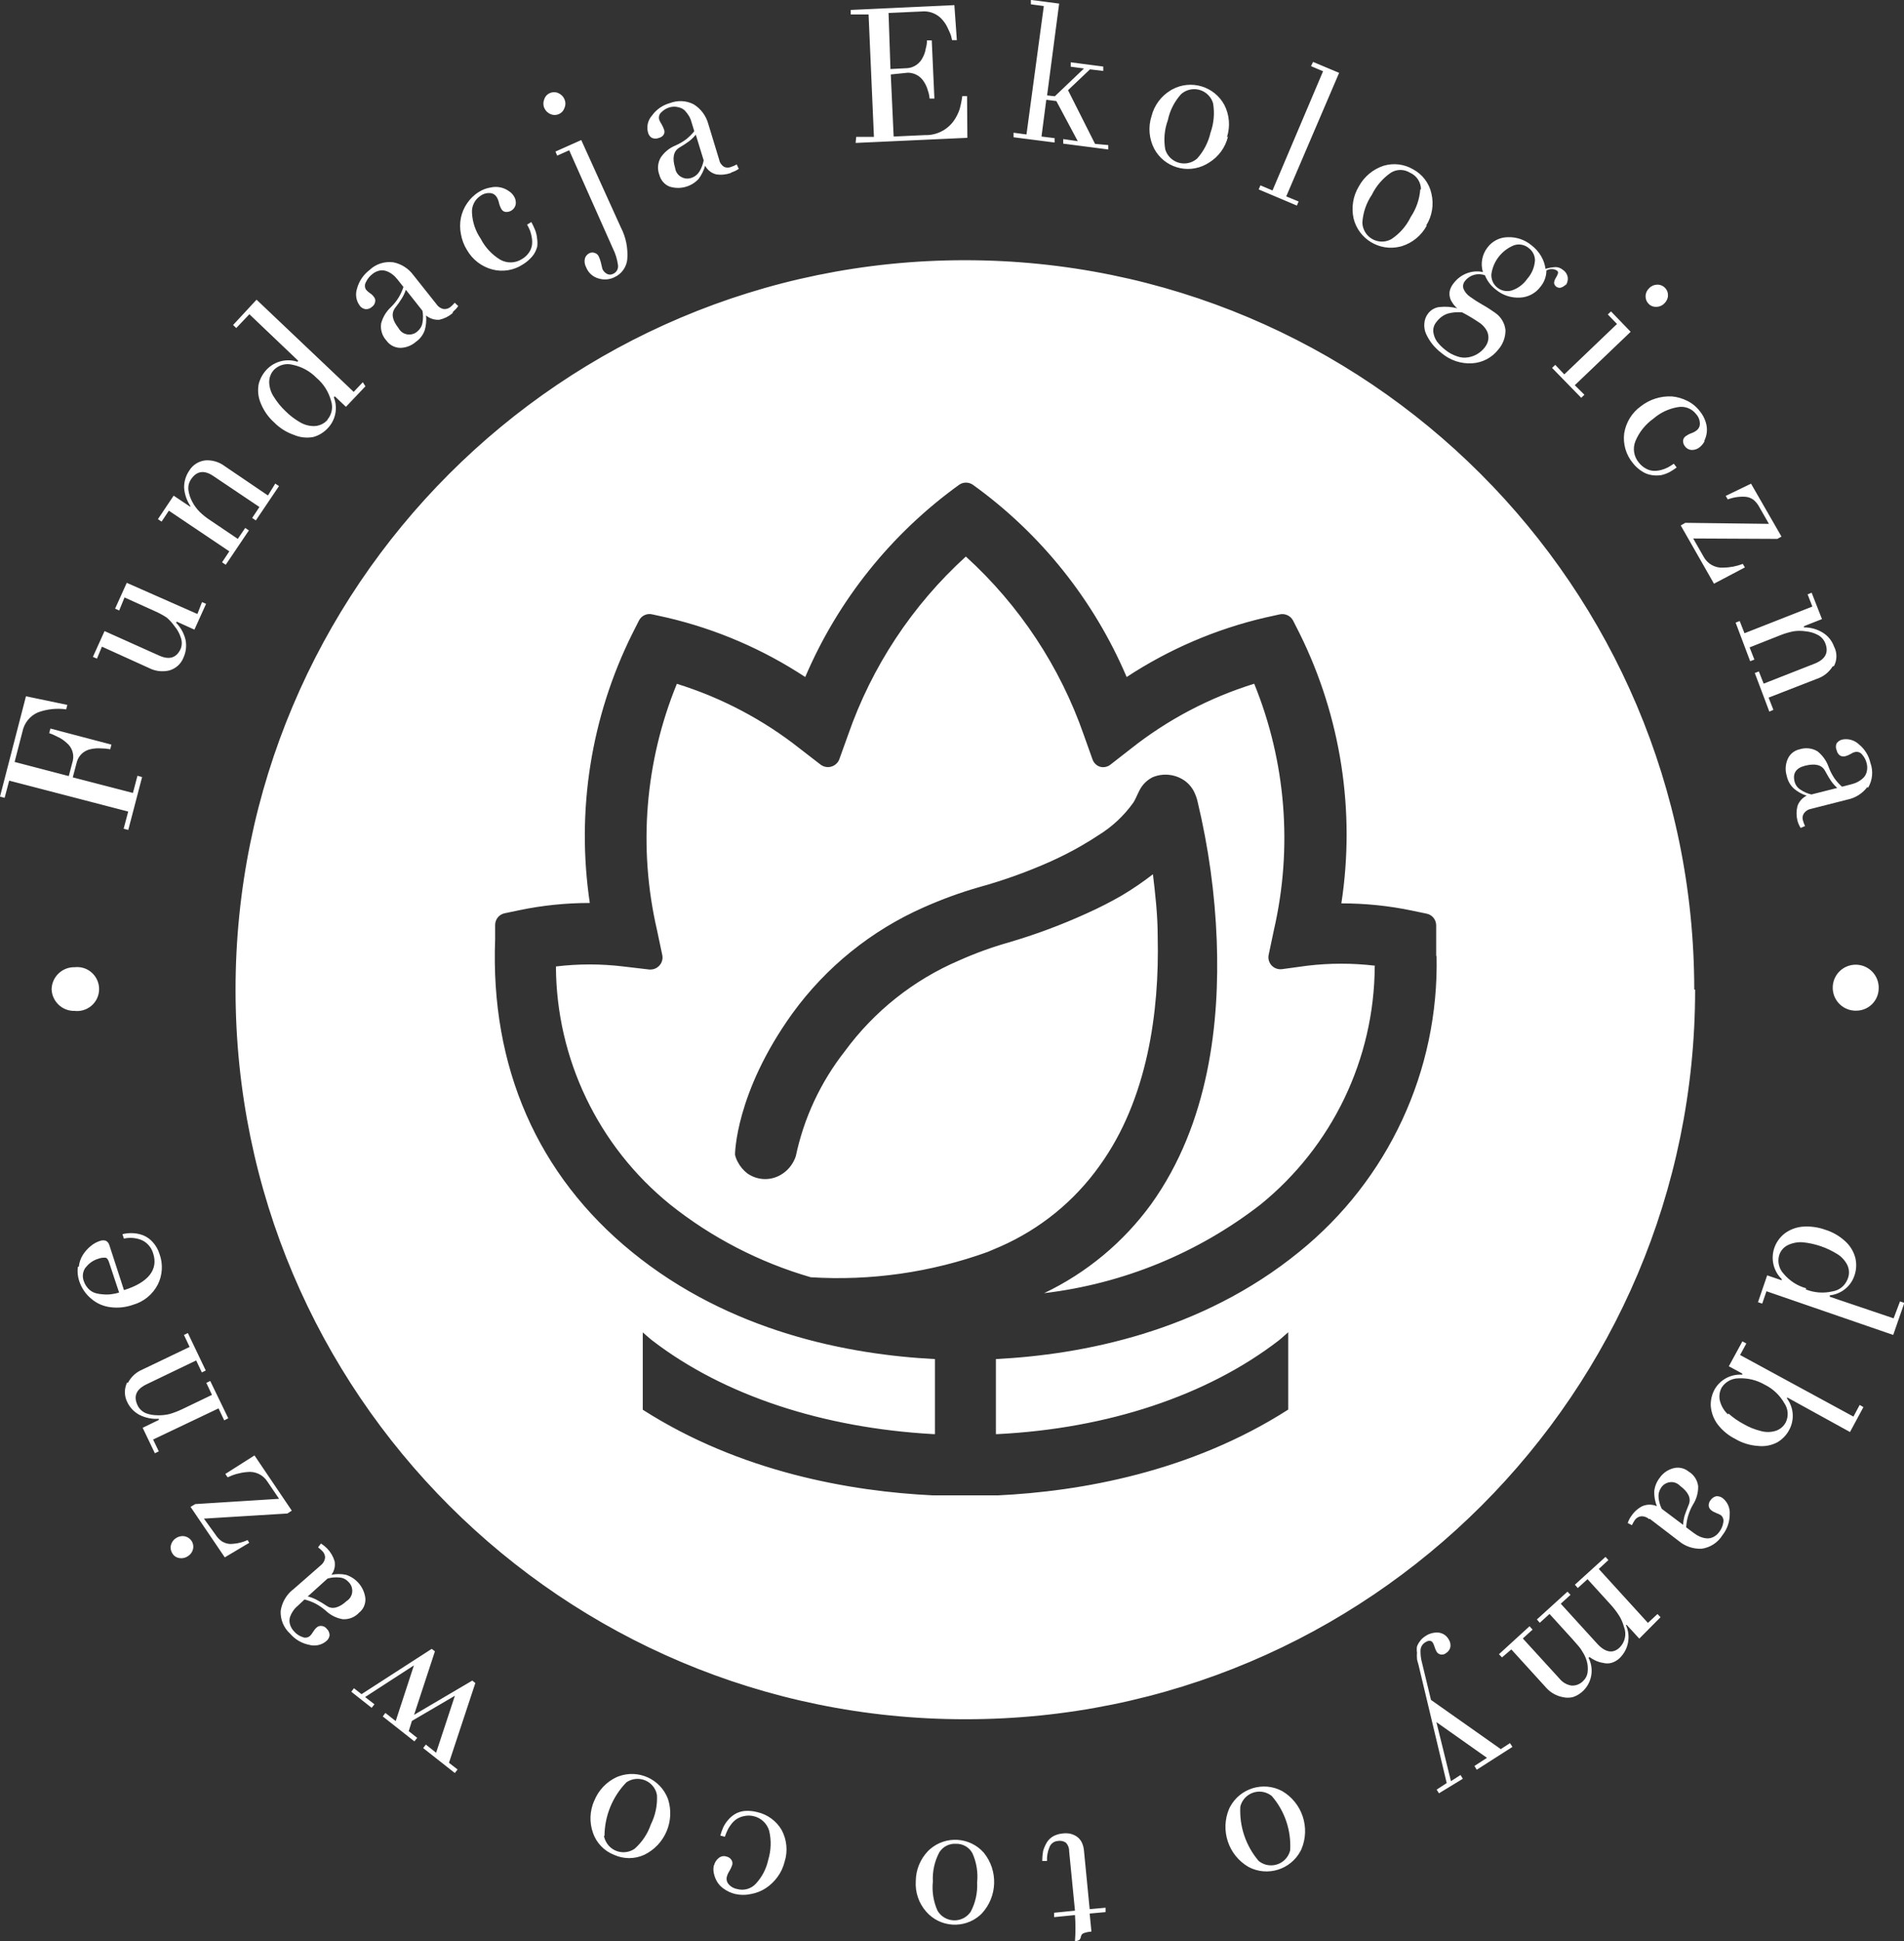<?xml version="1.0" encoding="UTF-8"?><svg id="a" xmlns="http://www.w3.org/2000/svg" xmlns:xlink="http://www.w3.org/1999/xlink" viewBox="0 0 238.37 242.95"><rect x="0" y="0" width="238.37" height="242.95" fill="#333333" stroke="none"/><defs><style>.g{opacity:.14;}.h{clip-path:url(#f);}.i{fill:#fff;}.j{fill:url(#c);}.k{fill:none;}.l{clip-path:url(#b);}.m{fill:url(#e);}.n{fill:#007d3b;}.o{clip-path:url(#d);}</style><clipPath id="b"><rect class="k" x="-2125.08" y="-1641.16" width="1922.64" height="1511.9"/></clipPath><linearGradient id="c" x1="-2453.72" y1="-267.94" x2="134.72" y2="-267.94" gradientUnits="userSpaceOnUse"><stop offset="0" stop-color="#82daff"/><stop offset="1" stop-color="#bde9fa"/></linearGradient><clipPath id="d"><rect class="k" x="-2125.08" y="-619.92" width="1922.64" height="1939.22"/></clipPath><linearGradient id="e" x1="-345.18" y1="31.96" x2="-280.55" y2="1140.87" gradientUnits="userSpaceOnUse"><stop offset=".25" stop-color="#009245"/><stop offset="1" stop-color="#39b54a"/></linearGradient><clipPath id="f"><rect class="k" width="238.37" height="242.95"/></clipPath></defs><g class="l"><path class="j" d="M123.54,96.98l-7.65-2.12c-3-.46-5.78-.42-7.8.34l-165.81,14.13c.3-3.06.64-6.1.95-9.16l-49.75,13.41c-1,1.3-23.92,5.66-28.06,5.93-22.84,1.5-20.06-13.01-34.77-22.39-9.92-6.32-26.48-5.19-29.06-6.61-1.31-.72-2.16-5.58-4.58-7.59-37.39-31-92.63-35.47-124.71,5.74-3.36,4.31-7.97,20.35-13.14,18.19-18.31-22.27-57.16-25.07-78.79-4.81-14.96-62.47-92.45-70.81-138.96-37.21l-29.07,27.06c-9.38-73.54-84.95-101.82-147.89-69.03-10.64,5.54-17.68,13.95-28.18,19.03-33.12-146.46-231.96-173.48-310.54-47.51-1.65,2.64-6.14,9.49-7.06,11.56-.93,2.08.68,5.71.21,6.38-.87,1.24-28.78,4.54-30.05,3.72-1.09-.7-7.62-18.62-11.48-23.31-13.61-16.52-33.45-20.37-53.97-17.83,3.6-15.91,11-31.71,14.17-47.74,11.56-58.44-2.56-139.05-34.84-189.18-8.16-12.67-50.63-53.3-51.68-57.01-2-.45-3.12-4.31-3.5-4.48-13.03-5.75-26.66-12.44-39.91-17.87-3.26-1.34-10.02-5.07-11.48-5.46-28.64-7.76-66.07-7.51-94.57.86-26.77,7.85-47.39,26.61-70.86,40.31-.79-26.06-24.17-54.77-43.26-72.17-32.57-29.68-104.17-37.15-140.56-12-2.2,1.52-5.46,14.05-12.72,9.79-1.93-1.13-.76-35.26-3.78-44.66-2.58-8.03-16.01-25.66-23.05-30.26-12.99-8.48-25.5-5.79-39.33-8.93,61.03-97.34-39.47-217.62-146.2-184.4,14.61-59.68,4.16-118.83-31.14-169.17-48.92-69.76-140.74-108.23-216.04-53.16-5.77-25.63-40.9-49.4-65.24-56.09-68.34-18.8-131.72,5.35-185.54,47.11l18.39,5.9c7.53-.67,14.01-10.9,14.52,3-9.02-.6-18.35,4.58-26.18,5.58-4.67.6-4.22-4-6.43-4.1-21.71-.96-10.56,14.94-12.84,17.97-.58.77-14.47,1.9-15.77,9.03-.51,2.8,3.73,5.85,3.47,6.52-.28.71-10.89,3.99-11.54,5.36-.61,1.3,1.37,20.35-7.75,15.02-.65-.38-.03-3.05-.64-3.35-6.36-3.14-3.6,5.73-4.94,8.55-1.1,2.32-5.09,3.32-5.2,5.66-.21,4.75,3.93,10.58,2.05,15.99-1.66,4.79-12.09,6.52-13.64,10.35-1.89,4.65,2.64,14.32,1.92,15.3-.77,1.05-8.05.17-9.6,2.35-.53.74.8,4.01-.05,6.27-.46,1.24-3.3,1.95-3.35,3.63-.15,4.17,3.73,14.33,3.06,15.67.21-.35,2.85-.22,3.86-1.78,1.45-2.22-1.84-4.78,3.84-5.01,2.61-.11.67,7.59,7.23,3.75-6.16-16.48-2.31-19.13,5.62-32.32,3.79-4.07,21.84,7.72,23.15,10.15,1.06,1.98,9.91,21.81,10.44,23.56,1.32,4.33-.67,9.57.46,12.37,1.26,3.14,7.93,3.89,8.99,8.77.81,3.74-2.52,7.84-2.21,11.21.46,4.93,5.33,9.16,4.72,16.33-.43,5.02-6.92,7.88-6.86,14.97.04,5.35,9.25,36.75,11.53,44.24,1.08,3.55,6.7,19.47,7.89,20.67,3.01,3.03,11.82-2.95,10.61,6.74-.48,3.82-32.16,12.37-9.19,23.55,16.24,7.9,21.66-.05,36.35-4.39,5.11,17.17-18.88,8.22-26.96,18.77l8.36,36.86c6.31.88,15.35,10.68,18.68,11.71,7.7,2.39,14.42-3.38,20.13-2.38,3.77.66,5.46,5.41,8.84,6.69,12.82,4.83,26.46-16.48,43.25-3.46,18.62,14.43-13.14,11.5-16.25,14.32-1.13,1.02-.39,6.62-3.76,9.33-3.43,2.75-16.49,5.7-18.02,10.77-1.95,6.5,2.68,10.45-9.88,18.03-2.46,1.49-7.1-.34-7.63.41-.33.47.77,7.46-.67,11.48-2.44,6.8-7.7,8.79-10.04,13.35-1.77,3.46-1.88,15.72-5.53,17.35-9.73,1.29-7.71-7.57-9.99-10.89-3.08-4.5-26.36-23.63-30.15-24.34-2.96-.56-12.77.79-14.08,2.59l-11.13,43.17c-4.92,5.16-29.9,39.5-23.48,43.71,9.53-1.32,19.06-4.7,28.61-5.73,65.05-7.01,113.77,47.05,116.7,109.76.2,4.3-7.14,26.24,1.23,24.55l43.6-8.81c.26-.05-.31,3.92,2.8,4.53,6.13,1.19,14.53-1.24,22.34.81,2.29.6,11.95,9.38,15.53,11.29,3.08,1.65,19.08,5.78,20.85,7.72,3.75,4.12-2.03,14.34,3.04,19.62,4.19,4.37,24.88,10.18,31.33,14.69,13.39,9.38,36.27,42.22,41.45,57.79,2.21,6.63,9.73,39.1,9.38,44.19-.19,2.66-7.49,2.66-9.98,8.87-1.6,4-.52,9.59-1.74,13.94-8.03,28.74-8.97,31.57,7.16,58.96,5.52,9.37,16.1,13.76,15.86,26.44-1.83,2.93-28.17-8.42-29.22-9.57-4.26-4.63-8.07-30.08-11.44-37.44-.39-.84-11.54-10.13-12.55-11.69-1.34-2.05-.76-7.16-1.8-7.87-1.01-.68-5.52,1.77-7.93,1.38-8.9-1.45-26.6-11.12-36.77-13.66-47.68-11.87-109.79,14.31-138.83,53.16,37.32-7.22,76.2-1.43,108.73,18.31,38.86,23.58,41.88,50.03,36.97,93.51-1,8.86-7.34,17.26-3.61,26.7,15.21-11.03,24.79-27.96,41-38.56,54.71-35.76,117.79-18.41,129.52,48.2,22.32-35.87,58.29-70.01,101.82-41.27,9.25,6.11,26.01,29.71,29.61,40.04,3.98,11.4.58,25.32,5.44,37.15,3.3,8.02,30.79,6.37,39.17,5.98,7.03-.32,52.87-4.18,55.34-5.47,2.3-1.2.22-6.56,2.08-9.8,25.32-44.16,75.41-54.63,117.7-27.53,17.88,11.46,13.61,16.17,20.91,30.26,2.31,4.45,9.67,4.49,9.33,10.27-14.61-1.03-12.47,9.09-17.21,13.96-2.66,2.73-7.31,4.37-10.39,7.63-17.66,18.71-33.98,41.85-34.52,68.74,29.35-7.09,59.33-9.42,89.29-12.63,36.83-3.94,74.42-8.73,111.82-12.45,15.4-1.53,27.51-9.68,42.71.66,6.05,4.11,9.56,12.91,17.66,15.66,8.53,1.63,2.1-24.23-1.83-28.1l7.45-1.54c-.43,13.7,6.61,20.59,11.21,30.31,1.63,3.46,1.06,8.22,2.55,11.78.32.76,12.75,9.29,13.56,9.43,4.89.87,2.26-5.06,4.32-6.04,4.53-2.17,11.35-1.27,16.49-3.44.69-.29,8.4-11.61,9.15-11.96,14.62-6.95,22.67,4.41,11.44,12.41-3.6,2.57-8.96.67-8.95,9.04,0,7.6,20.4-3.24,14.14,6.12-2.2,3.3-18.12,8.1-22.6,9.87-3.09,1.21-4.83-.86-3.02,4.38l25.49,29.87c6.47-.04,1.98-5.07,2.49-9.05,1.8-14.06,25.78.4,21.66,6.77-.64.99-20.06,3.33-15.14,14.56,2.02,4.62,12.68-.13,17.85,5.74.91,1.04,12.39,18.69,12.72,19.82,1.06,3.73-4.74,9.23-1.86,14.18,19.89.38,15.27-21.22,34.84-19.97.74.43-2.19,14.38-2.75,15.38-2.45,4.36-11.34,2.72-7.65,10.03,195.79-38.47,391.01-80.31,586.86-118.65C-431.71,227.87-159.18,187.71,96.72,122.34c5.83-1.49,31.09-8.39,33.8-9.92,9.02-5.08,1.98-11.87-6.99-15.44Z"/></g><g class="o"><path class="m" d="M1600.12-302.94c-3.61,11.64-8.35,24.09-6.89,36.37-1.91-5.83-29.77-16.85-31.91-14.91-.3.27-1.03,5.94-3.84,6.78,6.97,9.79,19.51,5.04,26.31,16.33-4.46,2.12-7.85,5.36-10.66,9.39-5.2-4.8-11.19-11.14-17.91-13.5-1.41-.5-2.98-.02-4.06-.28,2.53,3.39,1.14,7.07,1.87,8.74.89,2.05,7.15,5.31,5.04,8.82-2.33-4.93-14.47-9.28-15.55-13.43-.96-3.68,2.95-5.56,6.13-5.39-.44-1.67-.16-5.9.62-7.54,1.93-4.01,7.91-1.43,6.91-7.53-.01-.09-1.02-.23-1.26-1.26-.37-1.64-1.03-3.87-1.26-5.02-.3-1.54,0-1.19,0-1.26-.18-2.06.13-4.2,0-6.28-5.13-1.91-3.19,2.25-4.11,5.3-1.48,4.91-2.44,3.42.33,9.76-6.3-1.49-8.06,2.81-13.8,3.77-.04,2.32-8.23,22.37-11.29,18.82,1.02-7.24-1.47-14.32-1.26-21.33-.94-1.1-1.57-4.11-3.8-1.91-2.4,2.37-8.23,26.01-7.51,30.78-3.94.59-1.89-4.73-4.23-8.97-.47-.86-1.66-4.41-3.28-2.31-1.98,2.56,2.8,8.18,2.57,10.53-.04.43-4.13,3.11-4.81,6.79-.2,1.11,2.74,15.78-1.51,11.54-.76-.75-1.15-6.92-1.88-8.81-4.05-10.54-15.13-4.18-17.11-6.98-4.79-6.76,6.24-26.4,2.65-34.41l-19.47,35.14c-2.22,1.09-2.82-3.19-3-4.5-1.01-7.37-1.19-19.33,3.1-25.53,10.26-9.19,16.75-21.41,24.39-32.72-.56-.59-2.9-4.24-2.44-4.96.17-.28,4.29-3.16,4.95-2.57-.47-.63.33-5.94,0-7.53-5.49,9.99-14.98,23.07-21.55,33.05-5.27,8-11.8,11.42-11.1,23.43-8.89-6.75-.1-19.22-7.51-25.1l-2.51,3.76c-1.72-4.1.64-6.95-.7-11.24-1.01-3.22-9.03-8.54-11.87-11.34-1.58,6.36,4.68,5.26,5.1,10.59.18,2.26.95,5.26-2.59,4.47,5.49,6.45,10.78,22.89,11.99,31.32.89,6.21.19,12.14.53,18.27-11.51-5.63-21.92-21.75-22.56-34.53-1.29,0-4.67-2.5-5.03-.36-.31,1.8,1.13,3.29-1.88,2.89-4.3-.58-15.81-12.86-20.62-14.55-1.28-.45-2.49-.72-3.85-.54-.23,1.16.27,2.78,0,3.77,8.1,3.47,15.8,11.38,21.31,18.23,3.55,4.4,21.46,30.63,17.6,34.48-3.04.17-6.3.16-8.71-1.95-6.63-11.34-17.05-20.94-23.92-31.93-1.74,7.26-12.17-5.46-11.32.64.52,3.73,12.22,17.78,14.83,24.1,1.93,4.68,4.88,15.05,5.15,19.97.54,9.77-8.4-3.85-8.99-4.2-1.36-.81-3.52.03-5.33-1.56-2.79-2.46-4.98-13.86-8.1-15.77-4.55-2.78-7.33,6.97-11.33,8.21-1.51-5.81,4.06-8.47,3.75-13.8-2.27-.62-2.96,1.79-4.68,2.23-2.1.55-4.95-.23-6.36.54-.98.54-3.97,8.29-7.78,7.26-2.34-2.67,5.76-15.16-.6-13.79-4.71,1.02-5.71,15.04-8.17,19.22-.78,1.32-3.43,1.18-3.78.84-1.39-1.35,6.52-23.62-.65-25.09-3.55-.73-5.25,14.95-9.07,17.26-6.1,4.36-11.75,23.01-13.99,4.55-.89-7.3-.06-15.75,2.01-22.79.68-2.31,6.34-13.11,5.36-14.08-2.12-2.09-6.5,3.54-7.53,5.01-3.82,5.47-9.87,15.54-13.02,21.5-4.41,8.36-7.53,27.29-18.36,27.45-.04.72.48,8.03-2.49,5.02-1.58-1.6-1.78-7.54-1.27-10.04-5.74-3.76-7.44-11.31-11.27-16.62-2.14-2.97-7.38-6.81-10.07-10.99-6.58.48-.23,2.91-.06,3.42.7,2.06.52,4.58,1.39,6.93.33.89,2.42.94,2.49,1.74.17,1.86-1.72,4.09-1.22,5.96.48,1.78,4.59,1.42,3.67,4.53,3.77,1.21,14.92,14.59,15.11,18.17.11,1.95.15,2.21-1.93,1.93-7.14-.97-14.4-13.02-14.44-20.1-.82-.26-2.51.54-3.52-.21-.39-.29-3.27-6.54-4.75-8.46-3.32-4.3-7.46-7.63-10.6-12.06l-16.27-11.9,19.32,27.74,13.31,24.96c-3.6,2.84-8.94-8.96-10.32-9.74-1.36-.76-3.9,0-5.96-.93-2.02-.9-13.75-13.42-15.09-11.9,5.23,25.46-15.31,2.48-17.57,5.02-1.11,9.72,5.92,16.46,7.52,25.09-3.22,3.23-10.87-9.38-11.55-9.76-1.79-1.01-10.06-.46-13.05-2.78l-21.82,11.29c-1.62-2.18,7.46-21.95-2.61-13.26-7.48,6.46-18.35,31.65-17.49,1.96-3.97-3.8-12.44,9.4-13.3,12.54-.66,2.43,2.94,16.05-2.39,15.11-12.28-2.16-4.65-22.48-4.4-30.15-4.96-5.34-15.52,26.48-25.19,19.53-4.74-3.41,5.62-30.67,8.02-36.09,2.76-6.22,8.22-12.06,10.33-17.29.66-1.64,1.81-4.32-1.29-3.81-4.3,5.24-9.08,10.38-12.95,15.93-2.8,4.02-15.15,26.72-16.57,27.45-6.33,3.23-11.82-12.28-12.73-13.05-.54-.46-4.64-.36-4.83-.2-1.01.89,8.65,22.06,9.47,25.11l-.72,4.99c-9.57-.61-13.87-10.17-18.48-17.25l-3.44-9.08c-6.65,7.29-3.45,24.26-7.53,31.4-.92,1.62-3.81.27-4.2-.28-.62-.86-3.2-16.61-7.74-12.31-.43.41-1.09,9.75-2.6,11.59l-6.19,5.98c3.05-24.01,4.03-46.69,3.78-70.93-.02-2.12.8-5.58-1.28-6.89.58,11.92-11.32,61.06-19.78,69.06-1.08,1.02-4.88,3.15-6.55,3.13,8.19-22.68,10.81-46.26,21.31-68.42-.88-2.61-3.21,1.44-3.48,2.22-1.74,5.05-1.66,3.76-3.22,6.84-4.3,8.52-15.83,32.36-16.98,40.85-.39,2.89,2.52,4.14,2.37,7.1-.15,2.97-4.3,7.61-2.56,12.03-3.81.69-1.92-1.14-2.62-2.96-1.51-3.95-3.46-9.25-4.34-13.29-1.14-5.29,1.29-15.27-5.59-13.87-.71.69,1.69,9.31-2.5,10.05.03-1.59-.38-3.1-1.19-4.46-6.45-10.88-16.18-23.67-24.68-33.07-5.67-6.26-4.5-.83-1.61,3.84,8.05,12.99,16.44,23.4,21.79,38.75.88,2.53,5.55,16.36.04,15.04-1.3-.31-15.13-21.49-19.46-17.56-1.23,1.12,3.8,5.64,4.67,7.24,3.26,6.01,6.85,14.84,4.74,21.61-4.23-4.85-8.55-11.82-11.2-17.67-1.34-2.95-.87-10.37-5.1-11.18-7.03,3.51,4.19,35.03-10.69,35.13v-26.99c0-.21,1.99-2.49,1.25-3.13-5.67-4.88-13.36,22.74-13.81,26.35-4.46.27-4.04-5.73-5.03-8.78l-3.12,6.27c-5.85-5.37-6.97-14.95-15.69-17.56.44,5.59,2.11,11.16,1.17,16.87-.15.91-3.28,10.36-3.72,10.73-.36.3-2.69-.15-3.72.02l2.5-33.9c-1.02.16-3.49-.25-3.75,0-1.22,1.13-3.46,28.37-6.3,32.63-1.97-1.02-3.49-5.45-4.36-7.54-1.33-3.21-2.28-6.67-3.17-10.01-2.32-.25-1.9,4.43-2.51,5.01-2.41,2.28-2.71-5.07-5-2.51-.55.62.25,8.52-2.5,8.78-.7-2.91-9.59-19.81-10.7-20.07-3.4-.81-4.93,10.54-6.9,5.36-.55-1.45,1.32-4.09-2.96-2.69-4.35,1.42-3.69,10.87-4.57,14.9-2.02-.1-1.83-3.43-3.38-3.79-9.41-2.22-5.26,2.57-7.82,8.28-2.55,5.68-6.34,2.49-8.24,6.84-2.17.48-2.09-.82-2.52-2.47-1.19-4.6-1.74-10.33-3.14-15.14l-5.01,5.02v-10.03c-3.26-.27-2.11-.2-2.48,1.88-.93,5.2-1.78,10.48-2.55,15.69-1.85,2.3-2.19-.31-2.46-1.91-.71-4.24-1.27-7.18-2.57-11.3-.59-1.88,1.48-3.77-2.49-3.11v18.2l-3.75,5.64c-.04-1.66.01-3.45-.61-5.03-.88-2.21-5.87-12.95-6.82-14.29-1.05-1.49-2.46-.57-3.87-.75.65,5.64-.42,9.97-2.53,15.06l-7.52-10.03c.99,7.45,6.43,12.39,5.01,20.06l-6.25-12.54c.98,4.16-3.28,4.48-4.21,6.56-1.4,3.16-.74,10.52-5.24,12.25-2.32.89-4.98-7.87-7.46-8.83-2.49-1.12-18.48-20.42-17.07-8.1.37,3.28,5.63,3.73,7.03,8.09.72,2.23,1.49,9.51-1.33,10.1-3.65.76-4.08-8.76-5.99-10.94-1.28-1.46-4.37-2.08-6.16-3-1.02-.52-1.12-2.43-1.71-2.44-2.99-.07-5.86,4.22-8.4,5.39-.89.41-11.79,3.92-12.22,3.46,2.04-13.65-4.98-26.55-6.29-40.16h-3.75c-1.22,11.4,2.17,22.82-.02,33.89-1.73-.81-10.53-22.56-13.79-18.82l1.24,18.82-5.65-8.77c-3.17-.58-1.58,2.29-1.84,4.2-.57,4.23-9.18-6.06-10.12-7.34-1.25-1.69-1.09-6.91-4.93-4.39-3.03,1.99,4.05,15.09-3.8,12.55-1.12-1.06,2.43-10.22-2.51-8.79l1.24,16.3c-4.5,1.38-3.21-6.99-3.77-7.53-2.46-2.38-5.08,1.4-2.51,5.02-4.69.98-1.6-4.16-2.51-5.02-2.93-2.75-9.06,8.39-8.79,11.31-3.87-1.44-6.04-5.53-10.77-6.23-5.84-.87-9.29,3.92-10.58-5.06l-5,6.27c-.69-2.22,1.81-9.43-1.9-8.8-5.55.94-6.34,12.26-11.5,13.66-5.61,1.52-3.03-7.42-8.61-8.65-5.28-1.17-2.69,6.65-8.12,6.31v-22.59c-6.62-1.07-2.29,13.79-4.39,13.82-4.27-3.64-3.23-7.18-3.14-12.56-4.32-.9-1.57,2.78-2.77,4.74-.22.35-6.66,4.69-7.26,4.04.21-4.22-4.22-4.59-2.52-10.05-1.03.18-3.4-.27-3.74.01-.61.5-2.08,15.05-4.42,15.04-1.52-2.82-5.99-5.63-7.3-7.86-4.02-6.82-2.26-19.5-8.38-24.75-2.26,9.02,1.97,17.54-.02,26.35-2.73,2.59-7.65-12.15-8.46-13.46-3.8-6.1-3.46,7.64-5.58,9.46-.67.57-4.77.57-6.74,1.42-4,1.72-6.6,5.09-11.85,3.83-2.04-1.78,11.78-21.79,8.16-26.34-4.56,1.33-24.6,26.4-28.25,22.58.07-14.11,5.87-27.45,12.54-39.6.77-1.4,10.45-10.51,3.77-10.6-1.56,1.05-9.16,6.57-10.04,7.53-9.63,10.51-15.53,29.39-24.56,38.83-1.39,1.46-2.42,3.3-4.92,2.59-4.83-1.38,3.07-15.19,4.01-18.57,2.2-7.93,3.25-17.51.37-25.36-1.2-3.27-5.53-12.76-7.24-16-.88-1.66-1.17-3.14-2.19-.34-2.17,5.96.82,17.76.65,25.12-.15,6.09-2.24,24.13-6.22,28.3-1.3,1.37-2.39,2.2-4.41,1.82-4.5-1.36.83-14.98-.68-18.81l-5.01,5.01c-.13-5.86,3.31-11.76,1.25-17.57-.98.19-2.53-.5-3.51.22l-6.52,14.83c-7.29-10.12-14.69-22.55-22.64-31.97-2.18-2.59-5.23-6.3-8.76-6.93,1.95,4.46,3.06,6.21,4.89,9.83,2.08,4.12,18,35.16,16.47,36.59-.33.31-5.46.83-8.08,3.88-3.15,3.66-2.82,10.35-8.24,12.45-.78-3.39-5.27-25.49-6.31-26.36-.14-.12-3.61-.14-3.74,0-.56.54-2.96,14.21-3.79,15.07-2.45,2.56-2.84-4.45-5.62-3.76-2.45.61-.57,6.5-4.39,5.01l-2.55-7.52c-1.92-.7-4.01,2.48-4.38,2.48-1.49-.01-5.61-10.76-6.96-12.82-8.26-12.52-5.04,12.32-7.63,13.93-3.79,2.36-7.67-.39-7.3-5.31,1.06-13.91,5.57-29.55,6.19-44.11.14-3.32,1.1-15.51-1.89-16.92-2.42-.62-2.12,1.69-2.89,3.3-7.83,16.57-6.48,33.06-10.6,49.71-.3,1.2-3.58,9.55-4.07,9.75-1.69.7-3.29.64-3.15-1.88.2-3.61,6.02-23.66,5.03-24.48-.27-.22-1.93.36-2.76-.06-1.75-.87-.25-2.88-2.24-2.45-.42,5.65-3.37,10.84-6.92,15.07-1.76.15-1.98-13.55-6.9-12.56.82,6.11,1.72,11.97,1.25,18.21-.14,1.87.98,3.63-1.87,3.11-9.29-8.53-7.58-15.19-4.41-26.34l-7.52,1.25c-.05-2.65-.04-7.03-1.45-9.24-1.59-2.5-4.07-1.65-4.62-2.26-.58-.65-1.91-14.12-5.88-16.11-4.41-1.1-1.83,11.46-1.35,13.9.43,2.15,2.06,3.79,2.86,5.75l-2.14,24.27-5.62-5.03-1.88,5.02c-1.23-2.87-3.26-9.97-6.91-10.04-2.05-.04,1.18,9.52-1.88,10.05l-1.89-10.03c-3.39,3.18-1.44,8.48-1.9,12.55-3.55-.64-2.99-9.25-3.76-10.04-2.56-2.63-2.03,3.2-3.74,2.5l-.63-3.75c-3.8,8.66-9.53,13.71-19.46,13.79,2.56-6.66,5-13.59,8.3-19.93,1.6-3.08,6.32-7.98,6.79-10.79.63-3.71-4.16-1.05-5.06-1.89-.59-.55.95-8.84-.63-8.81l-23.84,28.88-4.4-12.54c-3.48.84,1.55,8.84-3.74,7.52-1.42-1.86,2.91-18.56-5.02-18.82.48,3.91-5.96,30.11-8.17,30.09-3.58-4.66-5-10.51-4.4-16.3-1.22.21-4.69-.3-5.01,0-1.03.99,2.3,8.95-2.51,7.53,1.11-12.14-4.01-23.29-2.52-35.13-4.87-1.28-.61,4.71-3.74,5.01l-19.49-38.89c-2.92-.64-1.99,2.61-1.91,4.42.3,6.9,2.64,16.82,2.26,23.5-.22,3.8-2.73,9.81-3.32,14.27-.55,4.2.85,12.68-.76,15.56-1.29,2.31-2.22.39-2.9-.91-2.41-4.61-3.31-10.67-5.64-15.7-.63-1.35-5.03-9.53-5.49-9.86-7.11-5.25-4.96,3.33-6.71,6.7-.94,1.82-3.2,1.56-3.76,2.18-.26.29-.08,2-1.3,3.04-1.49,1.26-5.17,4.2-6.84,4.51-3.7.71-.37-4.37-3.15-7.55-2.21,5.81-14.94,21.21-20.71,21.44-3.68.15-3.59-7.67-2.48-10.12.85-1.86,12.27-10.46,14.41-11.32-1.52-4.43-6.09-.99-8.79-3.77-3.42,3.09-7.15,4.72-10.68,8.77-3.87,4.44-5.91,13.57-11.88,10.65-6.22-3.04-6.76-10.91-6.31-16.91-1.63-6.78-8.34-6.61-6.29-15.06-2.41.32-1.09,5.61-1.24,7.52-.59,7.53-2.61,13.91-2.52,21.35-1.1-.17-3,.33-3.66-.09-.59-.38-3.61-10.09-5.33-12.89-9.84-16.05-15.15-17.13-19.88-38.49-1.05,11.99,2.91,23.3-.01,35.14-2.98-3.11-4.04-7.8-6.51-11.68-4.89-7.66-11.86-15.45-21.1-17.19h-1.26c-1.54.05-3.75-.29-5.02,0-5.94,1.38-25.37,13.6-26.01,19.6-.23,2.1,1.12,5.44.95,8.63-.16,3.18-2.21,9.24-5.4,4.09-4.16-6.72-4.44-17.47-14.72-13.49-1.78-1.55,12.45-12.14,5.62-13.8-1.4-.34-12.48,5.48-15.37,5.99-1.98.35-3.74-.99-5.68-.73-5.05.68-7.83,7.97-13.29-1.04-.98-1.61-1.07-4.7-1.71-5.26-2.8-2.45-4.85,3.17-.97-7.73-4.31-2.04-16.77,9.44-18.82,7.52l6.26-15.05c-2.22.09-4.63-.33-6.83.07-6.4,1.14-20.39,17.97-22.65,17.49-1.55-.33-1.81-2.93-1.96-4.33-.51-4.67-.93-11.55-1.18-16.39-.82-15.65,1.42-31.57-1.28-47.05-1.83.22-2.12,5.47-2.34,7.05-2.07,14.7-1.13,29.83-6.2,44-.86,2.41-5.28,12.24-7.27,12.86-6.78,2.09-5.03-15.57-9.91-18.73-2.06,2.09,1.79,8.6-3.13,7.52,1.47-10.91-2.15-19.63-6.44-29.34-1.48-3.36-3.4-8.46-6.11-10.82l12.53,62.75c-3.77.12-2.79-4.48-5.58-7.59-1.77-1.97-4.41-2.79-6.29-5-1.23-1.46-12.71-19.79-13.01-20.99-1.46-5.83,8.24-15.88,9.81-21.63-1.04-1.11-8.5,6.89-9.48,8.05-2.45,2.89-8.19,13.23-11.2,13.28-.5,0-8.66-3.77-9.07-4.13-2.55-2.24-4.86-18.48-5.37-22.87-.29-2.48.5-12.76-.03-13.16-3.62-2.7-5.07,4.21-5.66,6.25-2.83,9.67-3.59,22.58-4.39,32.64-2.83.66-2.04-.4-2.88-1.56-2.46-3.38-4.65-9.22-4.66-13.49-2.75.17-2.83,8.61-5.65,5.03-1.77-2.25-2.93-7.51-4.7-10.42-1.03-1.7-2.62-1.9-3.53-3.05-1.29-1.63-2.24-9.49-4.56-.64-1.8,6.87-2.54,15.72-2.91,22.87-2.38,2.85-8.78-15.95-8.78-16.94v-19.46c-2.96-.61-2.02.38-2.82,1.62-3.11,4.83-12,28.7-14.15,29.75-2.27,1.11-3.48-7.11-3.82-8.7-.45-2.08-.28-7.34-.55-7.61-.22-.22-5.38-.25-6.1.18-1.83,1.1-2.04,22.02-4.91,27.09-.79,1.39.09,2.15-2.78,1.6l-20.11-69.04c-1.52-1.98-2.29.01-2.51,1.86-1.02,8.5,1.53,45.26-.59,48.38-.93,1.37-2.16,1.59-3.68,1.12-2.68-.82-8.87-24.49-8.28-28.76l-3.13,2.5c-3.13-1.53-1.19-8.46-5.65-7.52.4,3.26,1.95,6.28,2.38,9.55.17,1.34,1.07,4.56-1.11,4.24-1.32-3.78-5.03-15.76-7.48-18-1.38-1.26-2.13-.86-3.83-.83l-3.78,42.68-2.62-1.78-13.08-36.25v78.24c-8.22-9.89-11.38-19.74-12.17-32.67-3.61,11.64-8.35,24.09-6.89,36.37-1.91-5.83-29.77-16.85-31.91-14.91-.3.27-1.03,5.94-3.84,6.78,6.97,9.79,19.51,5.04,26.31,16.33-4.46,2.12-7.85,5.36-10.66,9.39-5.2-4.8-11.19-11.14-17.91-13.5-1.41-.5-2.98-.02-4.06-.28,2.53,3.39,1.14,7.07,1.87,8.74.89,2.05,7.15,5.31,5.04,8.82-2.33-4.93-14.47-9.28-15.55-13.43-.96-3.68,2.95-5.56,6.13-5.39-.44-1.67-.16-5.9.62-7.54,1.93-4.01,7.91-1.43,6.91-7.53-.01-.09-1.02-.23-1.26-1.26-.37-1.64-1.03-3.87-1.26-5.02-.3-1.54,0-1.19,0-1.26-.18-2.06.13-4.2,0-6.28-5.13-1.91-3.19,2.25-4.11,5.3-1.48,4.91-2.44,3.42.33,9.76-6.3-1.49-8.06,2.81-13.8,3.77-.04,2.32-8.23,22.37-11.29,18.82,1.02-7.24-1.47-14.32-1.26-21.33-.94-1.1-1.57-4.11-3.8-1.91-2.4,2.37-8.23,26.01-7.51,30.78-3.94.59-1.89-4.73-4.23-8.97-.47-.86-1.66-4.41-3.28-2.31-1.98,2.56,2.8,8.18,2.57,10.53-.04.43-4.13,3.11-4.81,6.79-.2,1.11,2.74,15.78-1.51,11.54-.76-.75-1.15-6.92-1.88-8.81-4.05-10.54-15.13-4.18-17.11-6.98-4.79-6.76,6.24-26.4,2.65-34.41l-19.47,35.14c-2.22,1.09-2.82-3.19-3-4.5-1.01-7.37-1.19-19.33,3.1-25.53,10.26-9.19,16.75-21.41,24.39-32.72-.56-.59-2.9-4.24-2.44-4.96.17-.28,4.29-3.16,4.95-2.57-.47-.63.33-5.94,0-7.53-5.49,9.99-14.98,23.07-21.55,33.05-5.27,8-11.8,11.42-11.1,23.43-8.89-6.75-.1-19.22-7.51-25.1l-2.51,3.76c-1.72-4.1.64-6.95-.7-11.24-1.01-3.22-9.03-8.54-11.87-11.34-1.57,6.36,4.68,5.26,5.11,10.59.18,2.26.94,5.26-2.59,4.47,5.49,6.45,10.78,22.89,11.99,31.32.89,6.21.19,12.14.53,18.27-11.51-5.63-21.92-21.75-22.56-34.53-1.29,0-4.67-2.5-5.03-.36-.31,1.8,1.13,3.29-1.88,2.89-4.3-.58-15.81-12.86-20.62-14.55-1.28-.45-2.49-.72-3.85-.54-.23,1.16.27,2.78,0,3.77,8.1,3.47,15.8,11.38,21.31,18.23,3.55,4.4,21.46,30.63,17.6,34.48-3.04.17-6.3.16-8.71-1.95-6.63-11.34-17.05-20.94-23.92-31.93-1.74,7.26-12.17-5.46-11.32.64.52,3.73,12.22,17.78,14.83,24.1,1.93,4.68,4.88,15.05,5.15,19.97.54,9.77-8.4-3.85-8.99-4.2-1.36-.81-3.52.03-5.33-1.56-2.79-2.46-4.98-13.86-8.1-15.77-4.55-2.78-7.33,6.97-11.33,8.21-1.51-5.81,4.06-8.47,3.75-13.8-2.27-.62-2.96,1.79-4.68,2.23-2.1.55-4.95-.23-6.36.54-.98.54-3.97,8.29-7.78,7.26-2.34-2.67,5.76-15.16-.6-13.79-4.71,1.02-5.71,15.04-8.17,19.22-.78,1.32-3.43,1.18-3.78.84-1.39-1.35,6.52-23.62-.65-25.09-3.55-.73-5.25,14.95-9.07,17.26-6.1,4.36-11.75,23.01-13.99,4.55-.89-7.3-.06-15.75,2.01-22.79.68-2.31,6.34-13.11,5.36-14.08-2.12-2.09-6.5,3.54-7.53,5.01-3.82,5.47-9.87,15.54-13.02,21.5-4.41,8.36-7.53,27.29-18.36,27.45-.04.72.48,8.03-2.49,5.02-1.58-1.6-1.78-7.54-1.27-10.04-5.74-3.76-7.44-11.31-11.27-16.62-2.14-2.97-7.38-6.81-10.07-10.99-6.58.48-.23,2.91-.06,3.42.7,2.06.52,4.58,1.39,6.93.33.89,2.42.94,2.49,1.74.17,1.86-1.72,4.09-1.22,5.96.48,1.78,4.59,1.42,3.67,4.53,3.77,1.21,14.92,14.59,15.11,18.17.11,1.95.15,2.21-1.93,1.93-7.14-.97-14.4-13.02-14.44-20.1-.82-.26-2.51.54-3.52-.21-.39-.29-3.27-6.54-4.75-8.46-3.32-4.3-7.46-7.63-10.6-12.06l-16.27-11.9,19.32,27.74,13.31,24.96c-3.6,2.84-8.94-8.96-10.32-9.74-1.36-.76-3.9,0-5.96-.93-2.02-.9-13.75-13.42-15.09-11.9,5.23,25.46-15.31,2.48-17.57,5.02-1.11,9.72,5.92,16.46,7.52,25.09-3.22,3.23-10.87-9.38-11.55-9.76-1.79-1.01-10.06-.46-13.05-2.78l-21.82,11.29c-1.62-2.18,7.46-21.95-2.61-13.26-7.48,6.46-18.35,31.65-17.49,1.96-3.97-3.8-12.44,9.4-13.3,12.54-.66,2.43,2.94,16.05-2.39,15.11-12.28-2.16-4.65-22.48-4.4-30.15-4.96-5.34-15.52,26.48-25.19,19.53-4.74-3.41,5.62-30.67,8.02-36.09,2.76-6.22,8.22-12.06,10.33-17.29.66-1.64,1.81-4.32-1.29-3.81-4.3,5.24-9.08,10.38-12.95,15.93-2.8,4.02-15.15,26.72-16.57,27.45-6.33,3.23-11.82-12.28-12.73-13.05-.54-.46-4.64-.36-4.83-.2-1.01.89,8.65,22.06,9.47,25.11l-.72,4.99c-9.57-.61-13.87-10.17-18.48-17.25l-3.44-9.08c-6.65,7.29-3.45,24.26-7.53,31.4-.92,1.62-3.81.27-4.2-.28-.62-.86-3.2-16.61-7.74-12.31-.43.41-1.09,9.75-2.6,11.59l-6.19,5.98c3.05-24.01,4.03-46.69,3.78-70.93-.02-2.12.8-5.58-1.28-6.89.58,11.92-11.32,61.06-19.78,69.06-1.08,1.02-4.88,3.15-6.55,3.13,8.19-22.68,10.81-46.26,21.31-68.42-.88-2.61-3.21,1.44-3.48,2.22-1.74,5.05-1.66,3.76-3.22,6.84-4.3,8.52-15.83,32.36-16.98,40.85-.39,2.89,2.52,4.14,2.37,7.1-.15,2.97-4.3,7.61-2.56,12.03-3.81.69-1.92-1.14-2.62-2.96-1.51-3.95-3.46-9.25-4.34-13.29-1.14-5.29,1.29-15.27-5.59-13.87-.71.69,1.69,9.31-2.5,10.05.03-1.59-.38-3.1-1.19-4.46-6.45-10.88-16.18-23.67-24.68-33.07-5.67-6.26-4.5-.83-1.61,3.84,8.05,12.99,16.44,23.4,21.79,38.75.88,2.53,5.55,16.36.04,15.04-1.3-.31-15.13-21.49-19.46-17.56-1.23,1.12,3.8,5.64,4.67,7.24,3.26,6.01,6.85,14.84,4.74,21.61-4.23-4.85-8.55-11.82-11.2-17.67-1.34-2.95-.87-10.37-5.1-11.18-7.03,3.51,4.19,35.03-10.69,35.13v-26.99c0-.21,1.99-2.49,1.25-3.13-5.67-4.88-13.36,22.74-13.81,26.35-4.46.27-4.04-5.73-5.03-8.78l-3.12,6.27c-5.85-5.37-6.97-14.95-15.69-17.56.44,5.59,2.11,11.16,1.17,16.87-.15.91-3.28,10.36-3.72,10.73-.36.3-2.69-.15-3.72.02l2.5-33.9c-1.02.16-3.49-.25-3.75,0-1.22,1.13-3.46,28.37-6.3,32.63-1.97-1.02-3.49-5.45-4.36-7.54-1.33-3.21-2.28-6.67-3.17-10.01-2.32-.25-1.9,4.43-2.51,5.01-2.41,2.28-2.71-5.07-5-2.51-.56.62.25,8.52-2.5,8.78-.7-2.91-9.59-19.81-10.7-20.07-3.4-.81-4.93,10.54-6.9,5.36-.55-1.45,1.32-4.09-2.96-2.69-4.35,1.42-3.69,10.87-4.57,14.9-2.02-.1-1.83-3.43-3.38-3.79-9.41-2.22-5.25,2.57-7.82,8.28-2.55,5.68-6.34,2.49-8.25,6.84-2.17.48-2.09-.82-2.52-2.47-1.19-4.6-1.74-10.33-3.14-15.14l-5.01,5.02v-10.03c-3.26-.27-2.11-.2-2.48,1.88-.93,5.2-1.78,10.48-2.55,15.69-1.85,2.3-2.19-.31-2.46-1.91-.71-4.24-1.27-7.18-2.57-11.3-.59-1.88,1.48-3.77-2.49-3.11v18.2l-3.75,5.64c-.04-1.66.01-3.45-.61-5.03-.88-2.21-5.87-12.95-6.82-14.29-1.05-1.49-2.46-.57-3.87-.75.65,5.64-.42,9.97-2.53,15.06l-7.52-10.03c.99,7.45,6.43,12.39,5.01,20.06l-6.25-12.54c.98,4.16-3.28,4.48-4.21,6.56-1.4,3.16-.74,10.52-5.24,12.25-2.32.89-4.98-7.87-7.46-8.83-2.49-1.12-18.48-20.42-17.07-8.1.37,3.28,5.63,3.73,7.03,8.09.72,2.23,1.49,9.51-1.33,10.1-3.65.76-4.08-8.76-5.99-10.94-1.28-1.46-4.37-2.08-6.16-3-1.02-.52-1.12-2.43-1.71-2.44-2.99-.07-5.86,4.22-8.4,5.39-.89.41-11.79,3.92-12.22,3.46,2.04-13.65-4.98-26.55-6.29-40.16h-3.75c-1.22,11.4,2.17,22.82-.02,33.89-1.73-.81-10.53-22.56-13.79-18.82l1.24,18.82-5.65-8.77c-3.17-.58-1.58,2.29-1.84,4.2-.57,4.23-9.18-6.06-10.12-7.34-1.25-1.69-1.09-6.91-4.93-4.39-3.03,1.99,4.05,15.09-3.8,12.55-1.12-1.06,2.43-10.22-2.51-8.79l1.24,16.3c-4.5,1.38-3.21-6.99-3.77-7.53-2.46-2.38-5.08,1.4-2.51,5.02-4.69.98-1.6-4.16-2.51-5.02-2.93-2.75-9.06,8.39-8.79,11.31-3.87-1.44-6.04-5.53-10.77-6.23-5.84-.87-9.29,3.92-10.58-5.06l-5,6.27c-.69-2.22,1.81-9.43-1.9-8.8-5.55.94-6.34,12.26-11.5,13.66-5.61,1.52-3.03-7.42-8.61-8.65-5.28-1.17-2.69,6.65-8.12,6.31v-22.59c-6.62-1.07-2.29,13.79-4.39,13.82-4.27-3.64-3.23-7.18-3.14-12.56-4.32-.9-1.57,2.78-2.77,4.74-.22.35-6.66,4.69-7.26,4.04.21-4.22-4.22-4.59-2.52-10.05-1.03.18-3.4-.27-3.74.01-.61.5-2.08,15.05-4.42,15.04-1.52-2.82-5.99-5.63-7.3-7.86-4.02-6.82-2.26-19.5-8.38-24.75-2.27,9.02,1.97,17.54-.02,26.35-2.73,2.59-7.65-12.15-8.46-13.46-3.8-6.1-3.46,7.64-5.58,9.46-.67.57-4.77.57-6.74,1.42-4,1.72-6.6,5.09-11.85,3.83-2.04-1.78,11.78-21.79,8.16-26.34-4.56,1.33-24.6,26.4-28.25,22.58.07-14.11,5.87-27.45,12.54-39.6.77-1.4,10.45-10.51,3.77-10.6-1.56,1.05-9.16,6.57-10.04,7.53-9.63,10.51-15.53,29.39-24.56,38.83-1.39,1.46-2.42,3.3-4.92,2.59-4.83-1.38,3.07-15.19,4.01-18.57,2.2-7.93,3.25-17.51.37-25.36-1.2-3.27-5.53-12.76-7.24-16-.88-1.66-1.17-3.14-2.19-.34-2.17,5.96.82,17.76.65,25.12-.15,6.09-2.24,24.13-6.22,28.3-1.3,1.37-2.39,2.2-4.41,1.82-4.5-1.36.83-14.98-.68-18.81l-5.01,5.01c-.13-5.86,3.31-11.76,1.25-17.57-.98.19-2.53-.5-3.51.22l-6.52,14.83c-7.29-10.12-14.69-22.55-22.64-31.97-2.18-2.59-5.23-6.3-8.76-6.93,1.95,4.46,3.06,6.21,4.89,9.83,2.08,4.12,18,35.16,16.47,36.59-.33.31-5.46.83-8.08,3.88-3.15,3.66-2.82,10.35-8.24,12.45-.78-3.39-5.27-25.49-6.31-26.36-.14-.12-3.61-.14-3.74,0-.56.54-2.96,14.21-3.79,15.07-2.45,2.56-2.84-4.45-5.62-3.76-2.45.61-.57,6.5-4.39,5.01l-2.55-7.52c-1.92-.7-4.01,2.48-4.38,2.48-1.49-.01-5.61-10.76-6.96-12.82-8.26-12.52-5.04,12.32-7.63,13.93-3.79,2.36-7.67-.39-7.3-5.31,1.06-13.91,5.57-29.55,6.19-44.11.14-3.32,1.1-15.51-1.89-16.92-2.42-.62-2.12,1.69-2.89,3.3-7.83,16.57-6.48,33.06-10.6,49.71-.3,1.2-3.58,9.55-4.07,9.75-1.69.7-3.29.64-3.15-1.88.2-3.61,6.02-23.66,5.03-24.48-.27-.22-1.93.36-2.76-.06-1.75-.87-.25-2.88-2.24-2.45-.42,5.65-3.37,10.84-6.92,15.07-1.76.15-1.98-13.55-6.9-12.56.82,6.11,1.72,11.97,1.25,18.21-.14,1.87.98,3.63-1.87,3.11-9.29-8.53-7.58-15.19-4.41-26.34l-7.52,1.25c-.05-2.65-.04-7.03-1.45-9.24-1.59-2.5-4.07-1.65-4.62-2.26-.58-.65-1.91-14.12-5.88-16.11-4.41-1.1-1.83,11.46-1.35,13.9.43,2.15,2.06,3.79,2.86,5.75l-2.14,24.27-5.62-5.03-1.88,5.02c-1.23-2.87-3.26-9.97-6.91-10.04-2.05-.04,1.18,9.52-1.88,10.05l-1.89-10.03c-3.39,3.18-1.44,8.48-1.9,12.55-3.55-.64-2.99-9.25-3.76-10.04-2.56-2.63-2.03,3.2-3.74,2.5l-.63-3.75c-3.8,8.66-9.53,13.71-19.46,13.79,2.56-6.66,5-13.59,8.3-19.93,1.6-3.08,6.32-7.98,6.79-10.79.63-3.71-4.16-1.05-5.06-1.89-.59-.55.95-8.84-.63-8.81l-23.84,28.88-4.4-12.54c-3.48.84,1.55,8.84-3.74,7.52-1.42-1.86,2.91-18.56-5.02-18.82.48,3.91-5.96,30.11-8.17,30.09-3.58-4.66-5-10.51-4.4-16.3-1.22.21-4.69-.3-5.01,0-1.03.99,2.3,8.95-2.51,7.53,1.11-12.14-4.01-23.29-2.52-35.13-4.87-1.28-.61,4.71-3.74,5.01l-19.49-38.89c-2.92-.64-1.99,2.61-1.91,4.42.3,6.9,2.64,16.82,2.26,23.5-.22,3.8-2.73,9.81-3.32,14.27-.55,4.2.85,12.68-.76,15.56-1.29,2.31-2.22.39-2.9-.91-2.41-4.61-3.31-10.67-5.64-15.7-.63-1.35-5.03-9.53-5.49-9.86-7.11-5.25-4.96,3.33-6.71,6.7-.94,1.82-3.2,1.56-3.76,2.18-.26.29-.08,2-1.3,3.04-1.49,1.26-5.17,4.2-6.84,4.51-3.7.71-.37-4.37-3.15-7.55-2.21,5.81-14.94,21.21-20.71,21.44-3.68.15-3.59-7.67-2.48-10.12.85-1.86,12.27-10.46,14.41-11.32-1.52-4.43-6.09-.99-8.79-3.77-3.42,3.09-7.15,4.72-10.68,8.77-3.87,4.44-5.91,13.57-11.88,10.65-6.22-3.04-6.76-10.91-6.31-16.91-1.63-6.78-8.34-6.61-6.29-15.06-2.41.32-1.09,5.61-1.24,7.52-.59,7.53-2.61,13.91-2.52,21.35-1.1-.17-3,.33-3.66-.09-.59-.38-3.61-10.09-5.33-12.89-9.84-16.05-15.15-17.13-19.88-38.49-1.05,11.99,2.91,23.3-.01,35.14-2.98-3.11-4.04-7.8-6.51-11.68-4.89-7.66-11.86-15.45-21.1-17.19h-1.26c-1.54.05-3.75-.29-5.02,0-5.94,1.38-25.37,13.6-26.01,19.6-.23,2.1,1.12,5.44.95,8.63-.16,3.18-2.21,9.24-5.4,4.09-4.16-6.72-4.44-17.47-14.72-13.49-1.78-1.55,12.45-12.14,5.62-13.8-1.4-.34-12.48,5.48-15.37,5.99-1.98.35-3.74-.99-5.68-.73-5.05.68-7.83,7.97-13.29-1.04-.98-1.61-1.07-4.7-1.71-5.26-2.8-2.45-4.85,3.17-.97-7.73-4.31-2.04-16.77,9.44-18.82,7.52l6.26-15.05c-2.22.09-4.63-.33-6.83.07-6.4,1.14-20.39,17.97-22.65,17.49-1.55-.33-1.81-2.93-1.96-4.33-.51-4.67-.93-11.55-1.18-16.39-.82-15.65,1.42-31.57-1.28-47.05-1.83.22-2.12,5.47-2.34,7.05-2.07,14.7-1.13,29.83-6.2,44-.86,2.41-5.28,12.24-7.27,12.86-6.78,2.09-5.03-15.57-9.91-18.73-2.06,2.09,1.79,8.6-3.13,7.52,1.47-10.91-2.15-19.63-6.44-29.34-1.48-3.36-3.4-8.46-6.11-10.82l12.53,62.75c-3.77.12-2.79-4.48-5.58-7.59-1.77-1.97-4.41-2.79-6.29-5-1.23-1.46-12.71-19.79-13.01-20.99-1.46-5.83,8.24-15.88,9.81-21.63-1.04-1.11-8.5,6.89-9.48,8.05-2.45,2.89-8.19,13.23-11.2,13.28-.5,0-8.66-3.77-9.07-4.13-2.55-2.24-4.86-18.48-5.37-22.87-.29-2.48.5-12.76-.03-13.16-3.62-2.7-5.07,4.21-5.66,6.25-2.83,9.67-3.59,22.58-4.39,32.64-2.83.66-2.04-.4-2.88-1.56-2.46-3.38-4.65-9.22-4.66-13.49-2.75.17-2.83,8.61-5.65,5.03-1.77-2.25-2.93-7.51-4.7-10.42-1.03-1.7-2.62-1.9-3.53-3.05-1.29-1.63-2.24-9.49-4.56-.64-1.8,6.87-2.54,15.72-2.91,22.87-2.38,2.85-8.78-15.95-8.78-16.94v-19.46c-2.96-.61-2.02.38-2.82,1.62-3.11,4.83-12,28.7-14.15,29.75-2.27,1.11-3.48-7.11-3.82-8.7-.45-2.08-.28-7.34-.55-7.61-.22-.22-5.38-.25-6.1.18-1.83,1.1-2.04,22.02-4.91,27.09-.79,1.39.09,2.15-2.78,1.6l-20.11-69.04c-1.52-1.98-2.29.01-2.51,1.86-1.02,8.5,1.53,45.26-.59,48.38-.93,1.37-2.16,1.59-3.68,1.12-2.68-.82-8.87-24.49-8.28-28.76l-3.13,2.5c-3.13-1.53-1.19-8.46-5.65-7.52.4,3.26,1.95,6.28,2.38,9.55.17,1.34,1.07,4.56-1.11,4.24-1.32-3.78-5.03-15.76-7.48-18-1.38-1.26-2.13-.86-3.83-.83l-3.78,42.68-2.62-1.78-13.08-36.25v2024.35l1738.7-20.4,179.69,20.4,1918.38-667.12V-270.27c-8.22-9.89-11.38-19.74-12.17-32.67Z"/><g class="g"><path class="n" d="M-1015.87,636.64c-7.42-12.22-30.49-18.82-31.81-37.82-12.54-181.5,151.75-245.94,299.62-215.81-119.26-70.14-261.86-191.87-174.26-344.28,5.81-10.1,66.65-48.89,80.92-52.48,161.49-40.54,175.32,36.86,264.78,147.24-1.59-60.95-12.59-136.34,11.8-194.22,4.86-11.53,27.31-5.62,39.55-22.59,7.92-10.97,2.51-39.28,13.93-53.81,4.01-5.1,111.56-50.99,118.77-52.29C-165.22-230.5-198.82-20.56-251.58,126.53c40.54-14.93,48.68-59.02,99.9-77.07C-44.38,11.66,106.4,156.42,93.3,247.38c-4.02,27.91-24.16,34.67-27.66,42.48l-185.92,95.08c74.29,13.85,39.88,48.89,62.05,85.67,63.05,104.59,143.79,228.22-38.26,284.65-139.6,43.27-199.63-61.53-267.15-151.06-1.34-52.29-14.58-90.85-14.2-154.46,1.01-169.4,63.51-197.78-175.91-217.33,26.98,50.7-13.78,27.96-25.8,48.06-10.31,17.24-3.34,49.89-10.08,60.74-2.64,4.25-141.45-35.75-80.06,25.32,16.47,16.39,145.14,20.29,94.64,128.8,33.19,13.28,12.06-35.94,33.48-33.03,18.89,2.57-17.38,28.63,40.7,44.58,147.99,40.65,63.49,25.84,104.73,88.66,7.65,11.66,30.43,5.92,32.51,8.68,2.73,106.48-2.26,213.97-104.84,275.72-187.69,112.99-324.61,19.1-250.11-197.33-4.65-8.92-137.14,88.81-173.65,85.85-76.55-6.2-89.35-75.38-123.63-131.79Z"/></g></g><g class="h"><path class="i" d="M216.34,177.04c-.46-.42-.8-.97-.98-1.57-.19-.61-.11-1.27.2-1.82.46-.7,1.24-1.12,2.08-1.13,1.15-.06,2.3.22,3.3.8,1.04.51,1.89,1.33,2.46,2.33.47.7.54,1.59.18,2.35-.27.54-.75.94-1.33,1.11-.6.17-1.23.17-1.82,0-.75-.19-1.47-.47-2.13-.86-.69-.37-1.33-.81-1.91-1.33M217.27,180.12c.85.5,1.81.79,2.79.86.83.1,1.68-.05,2.43-.44.64-.37,1.17-.91,1.51-1.57.68-1.25.57-2.78-.27-3.92v-.15l7.88,4.34,1.68-3.12-.47-.27-.78,1.46-14.19-7.71.78-1.44-.49-.27-1.7,3.12,1.68.91v.15c-1.4-.11-2.75.6-3.45,1.82-.36.65-.53,1.38-.49,2.12.07.83.37,1.63.88,2.3.6.77,1.37,1.4,2.24,1.82M207.64,187.42c-.04-.42.07-.84.31-1.19.44-.71,1.37-.94,2.08-.5.11.07.22.15.31.25,1.04.78,1.4,1.55,1.09,2.33s-.42,1.06-.53,1.4c-.1.37-.17.76-.18,1.15l-2.68-2.01c-.22-.45-.36-.94-.4-1.44M206.55,190.11l3.65,2.79c.79.66,1.8.99,2.83.95,1.08-.15,2.04-.77,2.61-1.7.59-.74.91-1.66.91-2.61.06-.77-.26-1.52-.86-2.01-.23-.18-.51-.27-.8-.26-.3.06-.56.24-.73.49-.17.2-.26.46-.24.73.03.22.15.42.33.55.19.15.41.26.64.35.2.07.39.16.57.27.25.22.36.56.29.89-.06.42-.23.82-.49,1.17-.2.29-.47.52-.78.67-.28.14-.59.19-.89.15-.28-.03-.55-.11-.8-.22-.25-.11-.49-.25-.71-.42l-.98-.73c.03-.48.1-.96.24-1.42.15-.5.35-.99.62-1.44.44-.69.66-1.49.64-2.3-.1-.76-.53-1.43-1.19-1.82-.51-.42-1.18-.58-1.82-.44-.74.17-1.39.61-1.82,1.24-.38.5-.62,1.09-.67,1.71-.01.62.1,1.24.33,1.82h0c-.58-.25-1.24-.25-1.82,0-.55.28-1.02.7-1.37,1.22-.2.27-.35.57-.46.89l.53.27c.1-.22.22-.44.36-.64.18-.26.45-.43.77-.47.37-.03.74.1,1.02.35M172.13,120.87c-2.8-.33-5.63-.33-8.43,0l-3.23.44c-.49.05-.97-.13-1.29-.49-.32-.36-.45-.85-.35-1.31l.67-3.17c2.35-10.27,1.49-21.01-2.48-30.76-5.61,1.74-10.86,4.5-15.46,8.15l-2.53,1.97c-.38.31-.89.4-1.35.26-.43-.15-.77-.5-.91-.93l-1.08-3.03c-2.98-8.56-8.06-16.24-14.77-22.34-6.71,6.1-11.78,13.78-14.75,22.34l-1.09,3.03c-.29.78-1.16,1.18-1.95.89-.14-.05-.27-.12-.39-.21l-2.55-1.97c-4.6-3.64-9.84-6.41-15.45-8.15-3.99,9.75-4.86,20.5-2.5,30.76l.67,3.17c.18.82-.34,1.62-1.16,1.8-.16.03-.32.04-.48.03l-3.23-.38c-2.8-.34-5.64-.34-8.44,0,.05,11.57,5.3,22.5,14.28,29.78,5.22,4.17,11.22,7.26,17.63,9.12,7.52.47,15.05-.61,22.14-3.17l1.62-.69c4.96-2.19,9.24-5.67,12.38-10.08,6.05-8.35,7.5-19.39,7.29-28.59,0-2.86-.31-5.47-.6-7.91-1.26.97-2.57,1.87-3.94,2.68-1.31.75-2.75,1.5-4.34,2.21-3.18,1.45-6.46,2.67-9.81,3.65-2.11.6-4.17,1.35-6.16,2.24-5.71,2.44-10.66,6.37-14.33,11.38-3.02,3.85-5.12,8.34-6.13,13.13h0c-.15.44-.36.85-.64,1.22-.41.55-.95.99-1.57,1.28-1.24.58-2.7.45-3.83-.33-.52-.39-.94-.9-1.24-1.48-.15-.28-.26-.57-.33-.88,0,0,0-7.71,7.19-17.69,4.2-5.79,9.87-10.37,16.41-13.26,2.27-1.01,4.61-1.87,7-2.55,3.07-.85,6.07-1.93,8.97-3.23,1.4-.64,2.68-1.29,3.81-1.95.73-.42,1.44-.86,2.12-1.31,1.71-1.05,3.19-2.43,4.36-4.07.26-.38.46-.93.77-1.53.36-.72.94-1.3,1.66-1.66h0c1.32-.55,2.84-.38,4.01.44.55.4.99.94,1.26,1.57.16.35.28.71.36,1.08,1.36,5.69,2.17,11.51,2.39,17.36h0c.38,10.12-.93,22.85-8.21,32.99h0c-3.47,4.77-8.08,8.6-13.4,11.14,9.86-1.17,19.21-4.99,27.06-11.07,9.01-7.29,14.27-18.23,14.33-29.82M179.85,119.63c.32,14.35-6.03,28.04-17.2,37.06-12.31,10.03-27.17,12.87-37.97,13.42v9.39h.24c13.75-.69,26.19-4.81,35.16-11.71.42-.33.78-.69,1.2-1.04v9.68c-12.2,7.82-26.04,10.25-36.36,10.74h-8.1c-10.32-.49-24.16-2.92-36.35-10.72v-9.68c.4.33.77.69,1.2,1.02,8.95,6.88,21.39,10.94,35.14,11.71h.24v-9.39c-10.8-.55-25.66-3.39-37.95-13.42-11.8-9.61-17.73-23.14-17.11-39.14v-1.82c.02-.69.51-1.28,1.19-1.42l1.82-.38c2.91-.61,5.87-.91,8.84-.91h0c-1.72-11.52.14-23.29,5.33-33.72l.82-1.62c.31-.62,1-.95,1.68-.78l1.82.4c6.17,1.44,12.03,3.96,17.32,7.44,4.11-9.63,10.78-17.95,19.28-24.07.51-.35,1.18-.35,1.7,0,8.5,6.11,15.16,14.44,19.26,24.07,5.3-3.48,11.17-6,17.34-7.44l1.82-.4c.67-.15,1.36.17,1.68.78l.82,1.62c5.17,10.45,6.99,22.25,5.22,33.77h0c2.98,0,5.95.3,8.86.91l1.82.38c.68.14,1.17.73,1.19,1.42v1.82h0v2.08M212.11,123.84c-.02-50.43-40.92-91.29-91.35-91.27-50.43.02-91.29,40.92-91.27,91.35.02,50.43,40.92,91.29,91.35,91.27.02,0,.05,0,.07,0,50.42.01,91.3-40.85,91.31-91.27v-.04M189.2,206.44l4.45,4.89c.26.27.56.51.89.69.35.19.72.33,1.11.4.41.1.84.1,1.26,0,.47-.15.9-.41,1.26-.75,1.13-1.07,1.42-2.77.71-4.16l.11-.11c.24.18.51.33.78.46.29.13.6.23.91.27.35.1.72.1,1.08,0,.39-.12.75-.33,1.04-.62,1.09-1.08,1.39-2.73.75-4.12h.11l1.57,1.71,2.66-2.68-.38-.4-1.2,1.11-6.15-6.75,1.2-1.11-.36-.4-3.83,3.48.36.42,1.22-1.11,2.84,3.12c.4.43.76.9,1.08,1.39.29.45.5.94.64,1.46.36.9.14,1.93-.57,2.61-.84.78-1.82.58-2.84-.57l-4.5-4.94,1.22-1.11-.38-.4-3.83,3.48.36.42,1.22-1.11,2.84,3.12.77.88c.22.25.41.53.57.82.2.31.35.65.46,1,.15.47.19.97.13,1.46-.05.44-.27.85-.6,1.15-.38.38-.92.58-1.46.53-.56-.1-1.06-.39-1.42-.82l-4.63-5.07,1.22-1.11-.38-.42-3.83,3.5.38.4,1.17-1ZM177.4,206.07c-.04.26-.04.52,0,.78-.02.25-.02.5,0,.75,0,.2.11.46.18.75l3.54,14.83-1.26.82.29.46,2.99-1.82-.29-.47-1.2.77-1.82-7.39,6.33,4.47-1.57,1.02.29.47,4.47-2.86-.31-.47-1.15.75-8.74-6.16-1.11-4.6c-.15-.52-.21-1.06-.2-1.6.01-.4.22-.76.55-.98.44-.29.77-.29.98,0,.1.18.18.37.24.57.06.2.14.39.24.57.11.18.29.31.49.35.24.05.48,0,.67-.15.29-.17.5-.45.57-.78.05-.34-.03-.68-.22-.97-.27-.48-.76-.79-1.31-.84-.58-.03-1.15.13-1.62.46-.27.17-.51.39-.69.66-.16.21-.28.44-.36.69M155.28,226.13c.32-1.32,1.65-2.13,2.98-1.81.35.09.68.25.96.48,1.63,1.88,2.45,4.32,2.3,6.8-.32,1.32-1.65,2.13-2.98,1.81-.35-.09-.68-.25-.96-.48-1.61-1.89-2.43-4.32-2.3-6.8M153.88,226.39c-1.14,2.7-.1,5.82,2.43,7.29,2.35,1.24,5.26.35,6.51-2,.04-.07.08-.15.11-.22,1.14-2.7.1-5.82-2.43-7.29-2.35-1.24-5.26-.35-6.51,2-.04.07-.08.15-.11.22M130.59,231.69c-.07.41-.11.82-.11,1.24h.6c-.03-.57.07-1.15.29-1.68.15-.46.56-.78,1.04-.82.35-.07.72,0,1.02.2.28.29.43.68.42,1.08l.73,7.44-2.61.26v.55l2.61-.26c.08,1.09.08,2.18,0,3.26.19,0,.38-.05.55-.15.11-.12.18-.28.2-.44.04-.18.16-.33.33-.4.32-.11.65-.18.98-.2l-.22-2.26,1.99-.18v-.55l-1.99.18-.71-7.29c-.03-.39-.13-.78-.31-1.13-.16-.29-.38-.53-.66-.71-.26-.16-.54-.27-.84-.33-.31-.05-.63-.05-.95,0-.43.04-.84.18-1.2.4-.33.22-.6.51-.78.86-.19.35-.33.71-.42,1.09M116.79,235.51c-.07-1.27.21-2.53.8-3.65.45-.73,1.26-1.14,2.12-1.08.85-.02,1.65.45,2.04,1.2.51,1.14.71,2.4.58,3.65.07,1.27-.21,2.53-.8,3.65-.76,1.13-2.29,1.42-3.42.66-.3-.2-.55-.47-.74-.79-.51-1.14-.71-2.4-.58-3.65M116.18,231.69c-.97,1.01-1.52,2.35-1.53,3.76-.09,1.4.38,2.78,1.31,3.83,1.73,1.98,4.74,2.18,6.72.45.09-.08.17-.15.25-.24,1.95-2.12,2.05-5.35.24-7.59-1.75-1.99-4.78-2.17-6.77-.42-.07.07-.15.13-.21.2M89.36,233.52c-.06.3-.06.61,0,.91.07.35.19.69.36,1,.21.38.51.72.88.97.43.31.91.53,1.42.66.67.15,1.37.15,2.04,0,.65-.12,1.27-.37,1.82-.73.57-.38,1.06-.85,1.46-1.4.42-.57.72-1.22.89-1.91.42-1.32.28-2.76-.38-3.98-.66-1.12-1.76-1.93-3.03-2.22-.52-.14-1.05-.19-1.59-.15-.42.04-.84.17-1.2.38-.33.2-.63.45-.88.75-.25.29-.46.6-.62.95-.14.33-.26.66-.35,1l.57.15c.09-.28.2-.55.33-.82.13-.28.3-.54.49-.78.19-.25.43-.47.69-.64.28-.17.59-.29.91-.35.37-.08.76-.08,1.13,0,.95.2,1.71.9,1.99,1.82.29,1.2.25,2.46-.11,3.65-.24,1.12-.77,2.15-1.55,2.99-.59.65-1.5.91-2.35.67-.44-.08-.83-.31-1.11-.66-.19-.24-.25-.56-.18-.86.07-.27.19-.53.35-.77.14-.23.25-.47.33-.73.06-.22.02-.45-.11-.64-.14-.21-.36-.35-.6-.4-.34-.12-.71-.05-.98.18-.28.22-.48.52-.57.86M75.68,229.78c.02-2.5,1-4.9,2.74-6.69,1.12-.77,2.65-.49,3.43.62.21.3.35.64.4,1,.06,1.26-.2,2.52-.77,3.65-.4,1.18-1.11,2.23-2.04,3.05-1.14.77-2.68.47-3.44-.67-.19-.29-.33-.61-.39-.95M74.4,225.37c-.57,1.28-.63,2.73-.16,4.05.43,1.25,1.39,2.25,2.63,2.74,1.21.55,2.59.55,3.79,0,2.59-1.26,3.86-4.24,2.97-6.98-.93-2.49-3.7-3.76-6.19-2.84-.08.03-.17.06-.25.1-1.27.59-2.27,1.65-2.79,2.95M44.31,211.31l-.33.44,2.55,2.01.35-.44-1.17-.91,6.11-3.96-2.28,6.97-1.29-1.02-.33.44,3.96,3.12.35-.44-1.06-.84.4-1.28,5.38-3.15-2.35,7.13-1.29-1.02-.33.44,3.96,3.12.35-.44-1.08-.84,3.3-9.98-.38-.31-7.29,4.29,2.61-7.95-.4-.31-8.79,5.67-.93-.73ZM38.53,199.82l2.48-2.24c.49-.14.99-.18,1.5-.13.42.03.81.22,1.09.53.62.56.68,1.51.12,2.14-.09.1-.2.2-.32.27-.95.88-1.82,1.08-2.48.62-.41-.28-.84-.53-1.28-.77-.35-.18-.73-.33-1.11-.42M36.62,199c-.8.66-1.32,1.59-1.48,2.61-.06,1.09.38,2.15,1.19,2.88.62.72,1.46,1.21,2.39,1.39.74.2,1.53.03,2.12-.46.23-.18.38-.44.42-.73,0-.31-.12-.61-.35-.82-.16-.21-.41-.35-.67-.36-.22-.02-.44.05-.6.2-.18.16-.33.35-.46.57-.11.18-.23.35-.38.49-.26.22-.62.27-.93.13-.4-.13-.76-.37-1.04-.69-.25-.25-.43-.57-.53-.91-.08-.29-.08-.6,0-.89.09-.26.22-.52.38-.75.15-.24.33-.44.55-.62l.89-.84c.47.12.93.29,1.37.51.46.25.88.54,1.28.88.59.57,1.33.94,2.13,1.08.78.05,1.53-.25,2.06-.82.55-.44.84-1.12.78-1.82-.17-1.36-1.12-2.5-2.43-2.92-.6-.12-1.22-.12-1.82,0h0c.37-.48.51-1.1.4-1.7-.18-.6-.5-1.14-.93-1.59-.24-.24-.5-.45-.78-.62l-.36.47c.19.15.38.31.55.49.22.22.33.51.33.82-.05.38-.25.72-.55.95l-3.52,3.08ZM23.85,188.6l4.29,6.33,3.06-1.82-.2-.35c-.69.32-1.44.48-2.21.49-.36-.02-.71-.14-1.02-.33-.31-.22-.58-.5-.78-.82l-1.46-2.02,10.45-.64.55-.36-4.67-6.91-3.65,2.32.29.42c.76-.36,1.58-.59,2.43-.66,1.01-.13,2.01.34,2.55,1.2l1.46,2.15-10.49.66-.6.35ZM21.39,193.43c-.08.35,0,.72.2,1.02.19.31.51.52.88.57.37.06.75-.03,1.06-.24.32-.2.55-.52.64-.89.08-.36.01-.74-.2-1.04-.2-.3-.52-.5-.88-.57-.38-.06-.77.03-1.08.26-.32.2-.54.53-.62.89M15.92,173.03c-.38.77-.38,1.67,0,2.44.32.69.86,1.26,1.53,1.62.75.38,1.59.55,2.43.49v.15l-2.02.98,1.53,3.19.49-.24-.71-1.48,8.19-3.9.71,1.5.51-.26-2.26-4.67-.49.24.71,1.5-3.79,1.82c-.49.23-1.01.43-1.53.58-.5.12-1,.17-1.51.15-.5,0-.99-.08-1.46-.26-.44-.19-.81-.53-1.02-.97-.55-1.15-.18-2.02,1.11-2.64l6.22-2.99.71,1.5.49-.24-2.24-4.69-.49.24.71,1.5-5.91,2.83c-.79.33-1.43.92-1.82,1.68M10.72,158.66c.4-.53.95-.92,1.59-1.11.27-.1.57-.15.86-.13.2,0,.35.2.46.51l1.28,3.85c-.34.11-.69.18-1.04.22-.35.04-.69.04-1.04,0-.33-.02-.67-.08-.98-.18-.3-.11-.56-.28-.78-.51-.24-.25-.43-.55-.55-.88-.26-.6-.18-1.3.22-1.82M9.74,158.6c-.07.57-.01,1.15.16,1.7.29.89.82,1.69,1.55,2.28.68.58,1.52.94,2.41,1.04.95.12,1.91.01,2.81-.31,1.33-.38,2.44-1.29,3.08-2.52.6-1.19.68-2.58.22-3.83-.17-.55-.45-1.05-.84-1.48-.33-.38-.74-.67-1.2-.86-.42-.16-.86-.25-1.31-.27-.44-.02-.87.02-1.29.13l.18.55c.76-.17,1.55-.1,2.26.2.68.32,1.19.92,1.4,1.64.67,2.01-.57,3.65-3.65,4.61l-1.82-5.6c-.06-.24-.21-.44-.42-.57-.24-.08-.49-.08-.73,0-.44.14-.85.36-1.2.66-.38.31-.71.68-.97,1.09-.28.44-.45.94-.51,1.46M6.46,123.79c.04,1.55,1.33,2.78,2.88,2.74,0,0,0,0,0,0,1.51.17,2.88-.91,3.05-2.42.17-1.51-.91-2.88-2.42-3.05-.21-.02-.42-.02-.63,0-1.55-.03-2.84,1.2-2.88,2.75M8.28,88.81l.15-.58-5.18-1.08-3.25,12.56.58.15.57-2.15,14.9,3.87-.57,2.15.58.15,1.73-6.62-.58-.16-.57,2.15-7.53-1.95.51-1.93c.22-.8.87-1.41,1.68-1.59.43-.1.87-.14,1.31-.11.4,0,.79.04,1.19.11l.15-.58-7.64-2.01-.15.58c.37.12.73.28,1.08.47.41.19.78.44,1.11.75.66.54.95,1.4.77,2.22l-.51,1.93-6.78-1.77.98-3.79c.21-1.07.93-1.97,1.93-2.41,1.14-.42,2.36-.55,3.56-.38M24.71,76.85l-8.84-3.9-1.46,3.23.51.24.67-1.64,3.83,1.73c.5.22.98.48,1.44.78.39.33.73.71,1.02,1.13.34.4.59.87.75,1.37.17.45.17.95,0,1.4-.53,1.17-1.44,1.44-2.72.86l-6.82-3.06-1.46,3.23.51.22.62-1.5,5.91,2.68c.76.39,1.64.5,2.48.31.83-.22,1.51-.82,1.82-1.62.32-.7.41-1.47.26-2.22-.19-.81-.6-1.55-1.19-2.15l.09-.13,2.21,1,1.46-3.23-.51-.22-.58,1.5ZM33.52,62l-5.38-3.65c-.69-.52-1.53-.78-2.39-.73-.85.08-1.62.56-2.06,1.29-.43.63-.66,1.39-.64,2.15.06.84.35,1.64.82,2.33h-.11l-2.02-1.35-1.97,2.94.46.31.91-1.37,7.57,5.09-.91,1.37.46.31,2.9-4.3-.46-.31-.93,1.37-3.48-2.35c-.46-.3-.89-.64-1.28-1.02-.36-.36-.67-.77-.91-1.22-.26-.46-.43-.97-.51-1.5-.06-.48.05-.97.33-1.37.71-1.06,1.66-1.19,2.83-.38l5.73,3.85-.91,1.37.46.31,2.9-4.3-.47-.31-.91,1.48ZM40.98,52.58c-.41.45-.98.72-1.59.75-.64.02-1.27-.15-1.82-.47-.66-.38-1.28-.85-1.82-1.39-.57-.54-1.07-1.15-1.48-1.82-.36-.54-.55-1.17-.57-1.82,0-.6.23-1.18.66-1.6.61-.57,1.47-.79,2.28-.57,1.14.23,2.18.81,2.99,1.64.89.75,1.52,1.76,1.82,2.88.26.8.1,1.67-.44,2.32M45.41,47.85l-1.13,1.2-12.16-11.54-2.94,3.17.4.38,1.64-1.73,6.11,5.82-.09.13c-1.35-.44-2.84-.07-3.83.95-.49.51-.84,1.14-1.02,1.82-.16.82-.07,1.67.26,2.44.37.91.94,1.73,1.68,2.39.69.7,1.53,1.23,2.46,1.55.76.33,1.61.42,2.43.27.7-.19,1.33-.58,1.82-1.11.98-1.03,1.28-2.54.75-3.87l.13-.11,1.39,1.31,2.44-2.57-.33-.51ZM52.89,40.39c-.06.41-.28.79-.6,1.06-.6.58-1.56.57-2.14-.03-.1-.1-.18-.21-.25-.34-.8-1.02-.95-1.82-.44-2.53.31-.39.6-.8.86-1.22.2-.33.37-.69.49-1.06l2.08,2.63c.09.49.09,1,0,1.5M56.7,39.04c.25-.22.48-.46.67-.73l-.44-.42c-.16.19-.33.37-.53.53-.24.2-.55.29-.86.26-.37-.07-.69-.29-.89-.6l-2.9-3.65c-.61-.83-1.51-1.4-2.52-1.6-1.09-.14-2.18.21-2.97.97-.75.57-1.3,1.37-1.55,2.28-.25.73-.14,1.53.31,2.15.16.25.42.41.71.46.3.04.6-.06.82-.27.23-.15.38-.39.42-.66.04-.22-.02-.44-.16-.6-.14-.2-.32-.36-.53-.49-.17-.12-.32-.26-.46-.42-.18-.29-.18-.66,0-.95.18-.39.45-.72.78-.98.27-.23.6-.39.95-.46.29-.05.6-.02.88.09.26.1.51.24.73.42.22.17.41.37.58.58l.77.97c-.15.46-.35.9-.6,1.31-.27.45-.6.86-.98,1.22-.59.56-1.02,1.27-1.22,2.06-.1.77.14,1.55.67,2.12.39.55,1.02.89,1.7.91.74,0,1.45-.28,2.01-.77.51-.36.89-.87,1.09-1.46.17-.59.22-1.21.16-1.82h0c.47.39,1.07.58,1.68.53.61-.14,1.17-.42,1.64-.82M67.24,31c.06-.38.06-.77,0-1.15-.03-.37-.12-.74-.26-1.09-.13-.33-.29-.65-.46-.97l-.53.33c.15.25.27.51.38.78.1.3.18.6.22.91.05.31.05.62,0,.93-.06.32-.19.63-.38.89-.22.32-.51.59-.84.78-.82.54-1.86.58-2.72.11-1.06-.64-1.92-1.56-2.48-2.66-.65-.95-1.02-2.06-1.08-3.21-.06-.86.35-1.69,1.08-2.15.36-.26.8-.37,1.24-.33.31.03.58.2.75.46.15.23.25.49.31.77.06.26.16.52.29.75.11.21.31.35.55.38.61.05,1.16-.38,1.26-.98.04-.35-.04-.71-.24-1-.16-.26-.38-.48-.64-.64-.3-.21-.63-.36-.98-.44-.43-.1-.87-.1-1.29,0-.52.08-1.01.27-1.46.55-.59.36-1.09.85-1.48,1.42-.38.55-.64,1.17-.78,1.82-.13.67-.13,1.36,0,2.02.12.7.37,1.38.75,1.99.69,1.22,1.84,2.1,3.19,2.46,1.31.34,2.7.11,3.83-.64.46-.28.86-.63,1.2-1.04.27-.33.46-.72.57-1.13M70.67,13.51c.15-.35.15-.74,0-1.09-.15-.35-.43-.62-.78-.77-.33-.15-.71-.15-1.04,0-.34.14-.6.42-.71.77-.15.35-.15.74,0,1.09.15.35.43.63.78.77.33.15.71.15,1.04,0,.34-.14.59-.42.71-.77M78.53,32.48c.11-1.39-.16-2.78-.8-4.01l-4.96-10.94-3.23,1.44.22.51,1.5-.67,5.47,12.29c.33.65.54,1.36.64,2.08.07.46-.18.91-.6,1.09-.25.14-.55.14-.8,0-.24-.14-.44-.35-.55-.6l-.2-.84c-.06-.24-.14-.47-.24-.69-.09-.22-.27-.4-.49-.47-.21-.09-.45-.09-.66,0-.29.13-.51.37-.6.67-.09.38-.04.77.15,1.11.26.67.81,1.18,1.5,1.39.67.22,1.39.18,2.02-.13.93-.41,1.56-1.3,1.64-2.32M88.1,20.06c-.09.49-.27.97-.53,1.4-.22.36-.55.64-.95.78-.78.32-1.68-.06-2-.84-.05-.12-.08-.25-.1-.38-.38-1.24-.2-2.08.49-2.52.43-.25.85-.52,1.26-.82.31-.24.59-.52.84-.82l.98,3.19ZM91.6,21.57c.32-.1.62-.24.89-.44l-.26-.55c-.22.13-.45.23-.69.31-.28.12-.6.12-.88,0-.32-.2-.55-.52-.62-.89l-1.37-4.5c-.28-1.02-.93-1.89-1.82-2.44-.92-.48-2-.53-2.97-.16-.91.25-1.71.8-2.26,1.57-.51.58-.7,1.37-.49,2.12.07.28.24.53.49.67.28.12.6.12.88,0,.26-.06.49-.22.62-.46.09-.2.09-.42,0-.62-.08-.23-.19-.45-.31-.66-.12-.17-.22-.36-.29-.57-.08-.33.02-.67.27-.89.3-.31.68-.53,1.09-.64.34-.09.7-.09,1.04,0,.3.06.58.2.8.4.19.2.36.42.51.66.15.24.26.5.33.77l.36,1.17c-.3.38-.65.72-1.02,1.02-.42.31-.87.57-1.35.78-.74.3-1.37.82-1.82,1.48-.39.66-.46,1.47-.18,2.19.17.66.63,1.2,1.26,1.46,1.3.42,2.72.05,3.65-.95.37-.5.65-1.06.82-1.66h0c.28.54.78.93,1.37,1.08.61.1,1.24.04,1.82-.16M107.12,17.89l13.99-.64-.04-5.22h-.6c-.07.55-.18,1.1-.33,1.64-.17.51-.41.99-.71,1.42-.83,1.18-2.2,1.87-3.65,1.82l-3.9.18-.36-7.77,2.13-.22c.83,0,1.59.43,2.02,1.13.22.34.39.71.49,1.09.12.33.19.67.22,1.02h.6l-.33-7.29h-.6c0,.35-.05.69-.15,1.02-.06.4-.19.78-.38,1.13-.36.75-1.09,1.26-1.91,1.33l-2.13.11-.24-7.02,4.08-.18c1.02-.12,2.04.28,2.7,1.08.25.29.46.62.62.97.16.33.27.6.35.78s.13.44.2.75h.6l-.31-4.38-12.98.6v.57h2.24l.67,15.32h-2.22l-.07.75ZM137.1,18.02l-3.39-6.73,2.75-2.61,1.66.2v-.55l-4.07-.53v.55l1.66.22-3.65,3.48-.97-.11,1.51-11.49-3.54-.46v.55l1.62.22-2.17,16.07-1.62-.22v.57l5.14.66v-.55l-1.64-.2.6-4.6,1.26.16,2.68,5.02-1.82-.26v.57l5.64.73v-.55l-1.66-.15ZM151.56,16.56c-.27,1.22-.85,2.35-1.68,3.28-1.02.9-2.57.81-3.48-.21-.24-.27-.42-.59-.52-.94-.21-1.22-.1-2.48.33-3.65.25-1.22.83-2.34,1.66-3.26,1.02-.9,2.57-.81,3.48.21.24.27.42.59.52.94.21,1.22.1,2.48-.31,3.65M153.61,17.16c.43-1.33.31-2.78-.33-4.03-1.26-2.33-4.17-3.2-6.5-1.95-.07.04-.14.08-.21.12-1.2.72-2.07,1.89-2.41,3.25-.43,1.34-.31,2.8.33,4.05,1.24,2.34,4.15,3.23,6.49,1.98.13-.07.26-.15.39-.23,1.19-.73,2.04-1.9,2.37-3.26M161.03,24.58l6.62-15.46-3.26-1.37-.26.53,1.51.64-6.33,14.92-1.51-.64-.22.51,4.78,2.02.22-.51-1.55-.64ZM177.81,23.69c-.09,1.24-.5,2.43-1.19,3.46-.54,1.12-1.37,2.08-2.41,2.77-1.17.67-2.67.25-3.33-.92-.2-.35-.31-.74-.32-1.14.08-1.25.49-2.45,1.19-3.48.54-1.11,1.37-2.07,2.39-2.77.73-.45,1.64-.45,2.37,0,.84.36,1.38,1.18,1.39,2.1M178.55,28.23c.75-1.19.98-2.63.66-3.99-.28-1.31-1.13-2.43-2.32-3.06-1.1-.64-2.42-.8-3.65-.44-1.33.43-2.45,1.36-3.12,2.59-.73,1.2-.96,2.64-.66,4.01.63,2.58,3.24,4.16,5.82,3.53.08-.02.15-.04.23-.06,1.34-.42,2.46-1.35,3.12-2.59M192.16,32.68c-.07.82-.4,1.59-.95,2.21-.47.68-1.15,1.2-1.93,1.46-.63.19-1.31.06-1.82-.35-.51-.4-.78-1.02-.75-1.66.22-1.65,1.32-3.04,2.86-3.65.63-.2,1.32-.06,1.82.36.52.38.81,1,.78,1.64M183.06,39.1c.79.41,1.56.88,2.3,1.39.29.23.54.5.73.82.27.46.33,1.02.15,1.53-.08.23-.2.44-.35.64-.25.32-.55.59-.89.8-.35.22-.74.37-1.15.44-.47.09-.95.05-1.4-.11-.55-.18-1.07-.45-1.51-.82-.39-.3-.74-.65-1.04-1.04-.25-.36-.41-.78-.46-1.22-.04-.46.11-.91.42-1.26.35-.47.83-.83,1.39-1.02.59-.16,1.21-.21,1.82-.15M195.97,35.78c.23-.29.34-.65.31-1.02-.05-.39-.27-.75-.6-.97-.25-.22-.58-.35-.91-.36-.43.02-.86.09-1.28.22-.08-.56-.26-1.1-.55-1.59-.31-.53-.73-1-1.22-1.37-.82-.68-1.87-1.04-2.94-1-1,0-1.95.48-2.55,1.28-.68.87-.9,2.02-.58,3.08h0c-.66-.14-1.35-.09-1.99.15-.67.25-1.25.69-1.68,1.26-.22.27-.38.58-.47.91-.06.26-.06.54,0,.8.05.23.14.45.27.64.1.18.22.34.36.49.09.11.19.21.31.29h0c-.73-.19-1.49-.24-2.24-.16-.55.06-1.06.35-1.4.78-.29.37-.46.81-.49,1.28-.04.46.04.93.24,1.35.21.45.47.87.78,1.26.34.41.71.77,1.13,1.09,1.07.91,2.45,1.37,3.85,1.28,1.28-.08,2.46-.7,3.25-1.71.59-.67.91-1.53.91-2.43-.09-.89-.57-1.69-1.31-2.19-.51-.36-1.03-.7-1.57-1-.55-.31-1.08-.65-1.59-1.02-.36-.25-.64-.6-.8-1-.1-.33-.02-.69.2-.95.58-.76,1.6-1.05,2.5-.71.29.73.78,1.36,1.4,1.82.83.68,1.88,1.02,2.95.97,1.02-.03,1.98-.53,2.59-1.35.48-.57.75-1.29.75-2.04.41-.24.91-.24,1.31,0,.11.07.17.2.15.33-.06.19-.14.36-.24.53-.14.2-.23.43-.26.67.03.38.37.66.75.63.05,0,.1-.01.14-.03.24-.08.45-.22.6-.42M197.15,48.22l7-6.69-2.46-2.55-.4.38,1.15,1.19-6.6,6.31-1.13-1.19-.4.38,3.65,3.74.4-.38-1.2-1.19ZM208.35,37.99c.28-.25.46-.61.47-.98.04-.72-.51-1.34-1.24-1.38-.03,0-.06,0-.09,0-.38,0-.74.15-1,.42-.28.25-.46.61-.47.98-.02.37.11.72.36.98.25.27.6.41.97.4.38,0,.74-.15,1-.42M213.37,55.18c.16-.33.26-.68.31-1.04.05-.44,0-.88-.13-1.29-.15-.5-.4-.97-.73-1.37-.42-.55-.96-1-1.59-1.31-.6-.3-1.25-.49-1.91-.55-1.4-.07-2.78.36-3.88,1.22-1.13.8-1.88,2.03-2.1,3.39-.17,1.34.22,2.7,1.09,3.74.33.42.73.78,1.19,1.06.36.23.76.38,1.19.44.39.06.78.06,1.17,0,.36-.08.71-.21,1.04-.38.31-.17.61-.37.89-.58l-.36-.47c-.24.17-.49.33-.75.47-.28.14-.57.25-.88.33-.3.07-.62.11-.93.09-.33-.02-.66-.12-.95-.29-.33-.18-.62-.43-.86-.73-.63-.74-.8-1.78-.44-2.68.47-1.14,1.26-2.12,2.26-2.83.86-.75,1.92-1.25,3.05-1.44.87-.16,1.76.17,2.3.88.3.33.46.75.47,1.19,0,.31-.13.6-.36.8-.22.18-.46.31-.73.4-.25.09-.49.22-.71.38-.19.14-.3.35-.31.58,0,.25.08.49.24.67.2.29.54.46.89.46.35,0,.7-.13.97-.36.23-.19.43-.43.57-.69M222.48,67.47l.55-.31-3.81-6.62-3.17,1.53.26.44c.71-.27,1.47-.38,2.22-.33.36.03.71.17,1,.38.29.25.53.54.71.88l1.22,2.13-10.47-.13-.57.33,4.16,7.29,3.87-2.04-.26-.44c-.79.3-1.62.46-2.46.47-1.02.06-1.98-.48-2.46-1.39l-1.29-2.26,10.5.05ZM229.61,83.36c.4-.77.4-1.68,0-2.44-.26-.72-.75-1.33-1.4-1.73-.71-.44-1.53-.67-2.37-.66v-.15l2.26-.89-1.29-3.3-.51.2.6,1.53-8.5,3.34-.6-1.53-.51.2,1.82,4.83.53-.2-.6-1.53,3.92-1.55c.51-.2,1.03-.35,1.57-.46.51-.08,1.02-.08,1.53,0,.52.05,1.03.19,1.5.44.43.22.77.59.95,1.04.47,1.19,0,2.02-1.29,2.55l-6.42,2.52-.6-1.53-.51.2,1.82,4.83.51-.22-.6-1.53,6.04-2.35c.82-.27,1.52-.82,1.97-1.55M230.03,98.62l-3.25.82c-.49-.11-.95-.31-1.37-.6-.36-.22-.62-.57-.73-.98-.28-1.06.16-1.73,1.31-2.02,1.26-.31,2.08-.11,2.48.62s.57,1,.77,1.29c.22.32.49.62.78.88M233.86,98.62c.57-.94.68-2.09.31-3.12-.21-.92-.71-1.74-1.44-2.33-.56-.53-1.34-.76-2.1-.6-.28.07-.52.23-.69.46-.13.28-.13.6,0,.88.05.26.2.5.42.66.19.11.42.14.64.09.23-.06.45-.15.66-.27.18-.12.37-.21.58-.26.33-.08.67.04.88.31.29.32.49.7.58,1.11.09.35.09.71,0,1.06-.07.29-.22.56-.44.77-.21.2-.44.36-.69.49-.24.13-.5.22-.77.29l-1.19.31c-.36-.32-.69-.68-.97-1.08-.29-.44-.53-.91-.71-1.4-.27-.77-.75-1.44-1.39-1.95-.66-.4-1.47-.49-2.21-.26-.67.14-1.23.58-1.51,1.2-.3.67-.35,1.43-.13,2.13.12.61.44,1.17.89,1.59.47.4,1.01.71,1.6.89h0c-.54.27-.96.74-1.15,1.31-.15.6-.15,1.22,0,1.82.09.32.22.63.4.91l.55-.24c-.11-.22-.19-.45-.26-.69-.1-.29-.06-.61.11-.88.21-.31.54-.52.91-.58l4.52-1.15c1.01-.2,1.91-.77,2.53-1.59M235.2,123.77c.08-1.59-1.14-2.94-2.73-3.02-1.59-.08-2.94,1.14-3.02,2.73-.08,1.59,1.14,2.94,2.73,3.02.05,0,.11,0,.16,0,1.54.03,2.82-1.19,2.86-2.74M226.13,161.25c-1.11-.3-2.09-.94-2.83-1.82-.57-.61-.79-1.47-.57-2.28.17-.58.57-1.05,1.11-1.31.57-.27,1.2-.39,1.82-.35.78.07,1.54.24,2.28.49.74.25,1.44.59,2.1,1,.53.33.96.81,1.24,1.37.27.58.27,1.24,0,1.82-.32.77-1,1.32-1.82,1.46-1.13.27-2.31.19-3.39-.24M238.4,163.07l-.53-.18-.8,2.12-7.99-2.7v-.18c1.42-.15,2.63-1.11,3.08-2.46.25-.7.29-1.45.13-2.17-.2-.82-.64-1.55-1.26-2.12-.72-.67-1.58-1.17-2.52-1.46-.92-.33-1.9-.46-2.88-.38-.83.08-1.62.39-2.28.91-.58.48-1.01,1.11-1.24,1.82-.43,1.35-.07,2.84.95,3.83v.15l-1.82-.62-1.15,3.36.53.18.53-1.55,15.87,5.47,1.39-4.01Z"/></g></svg>